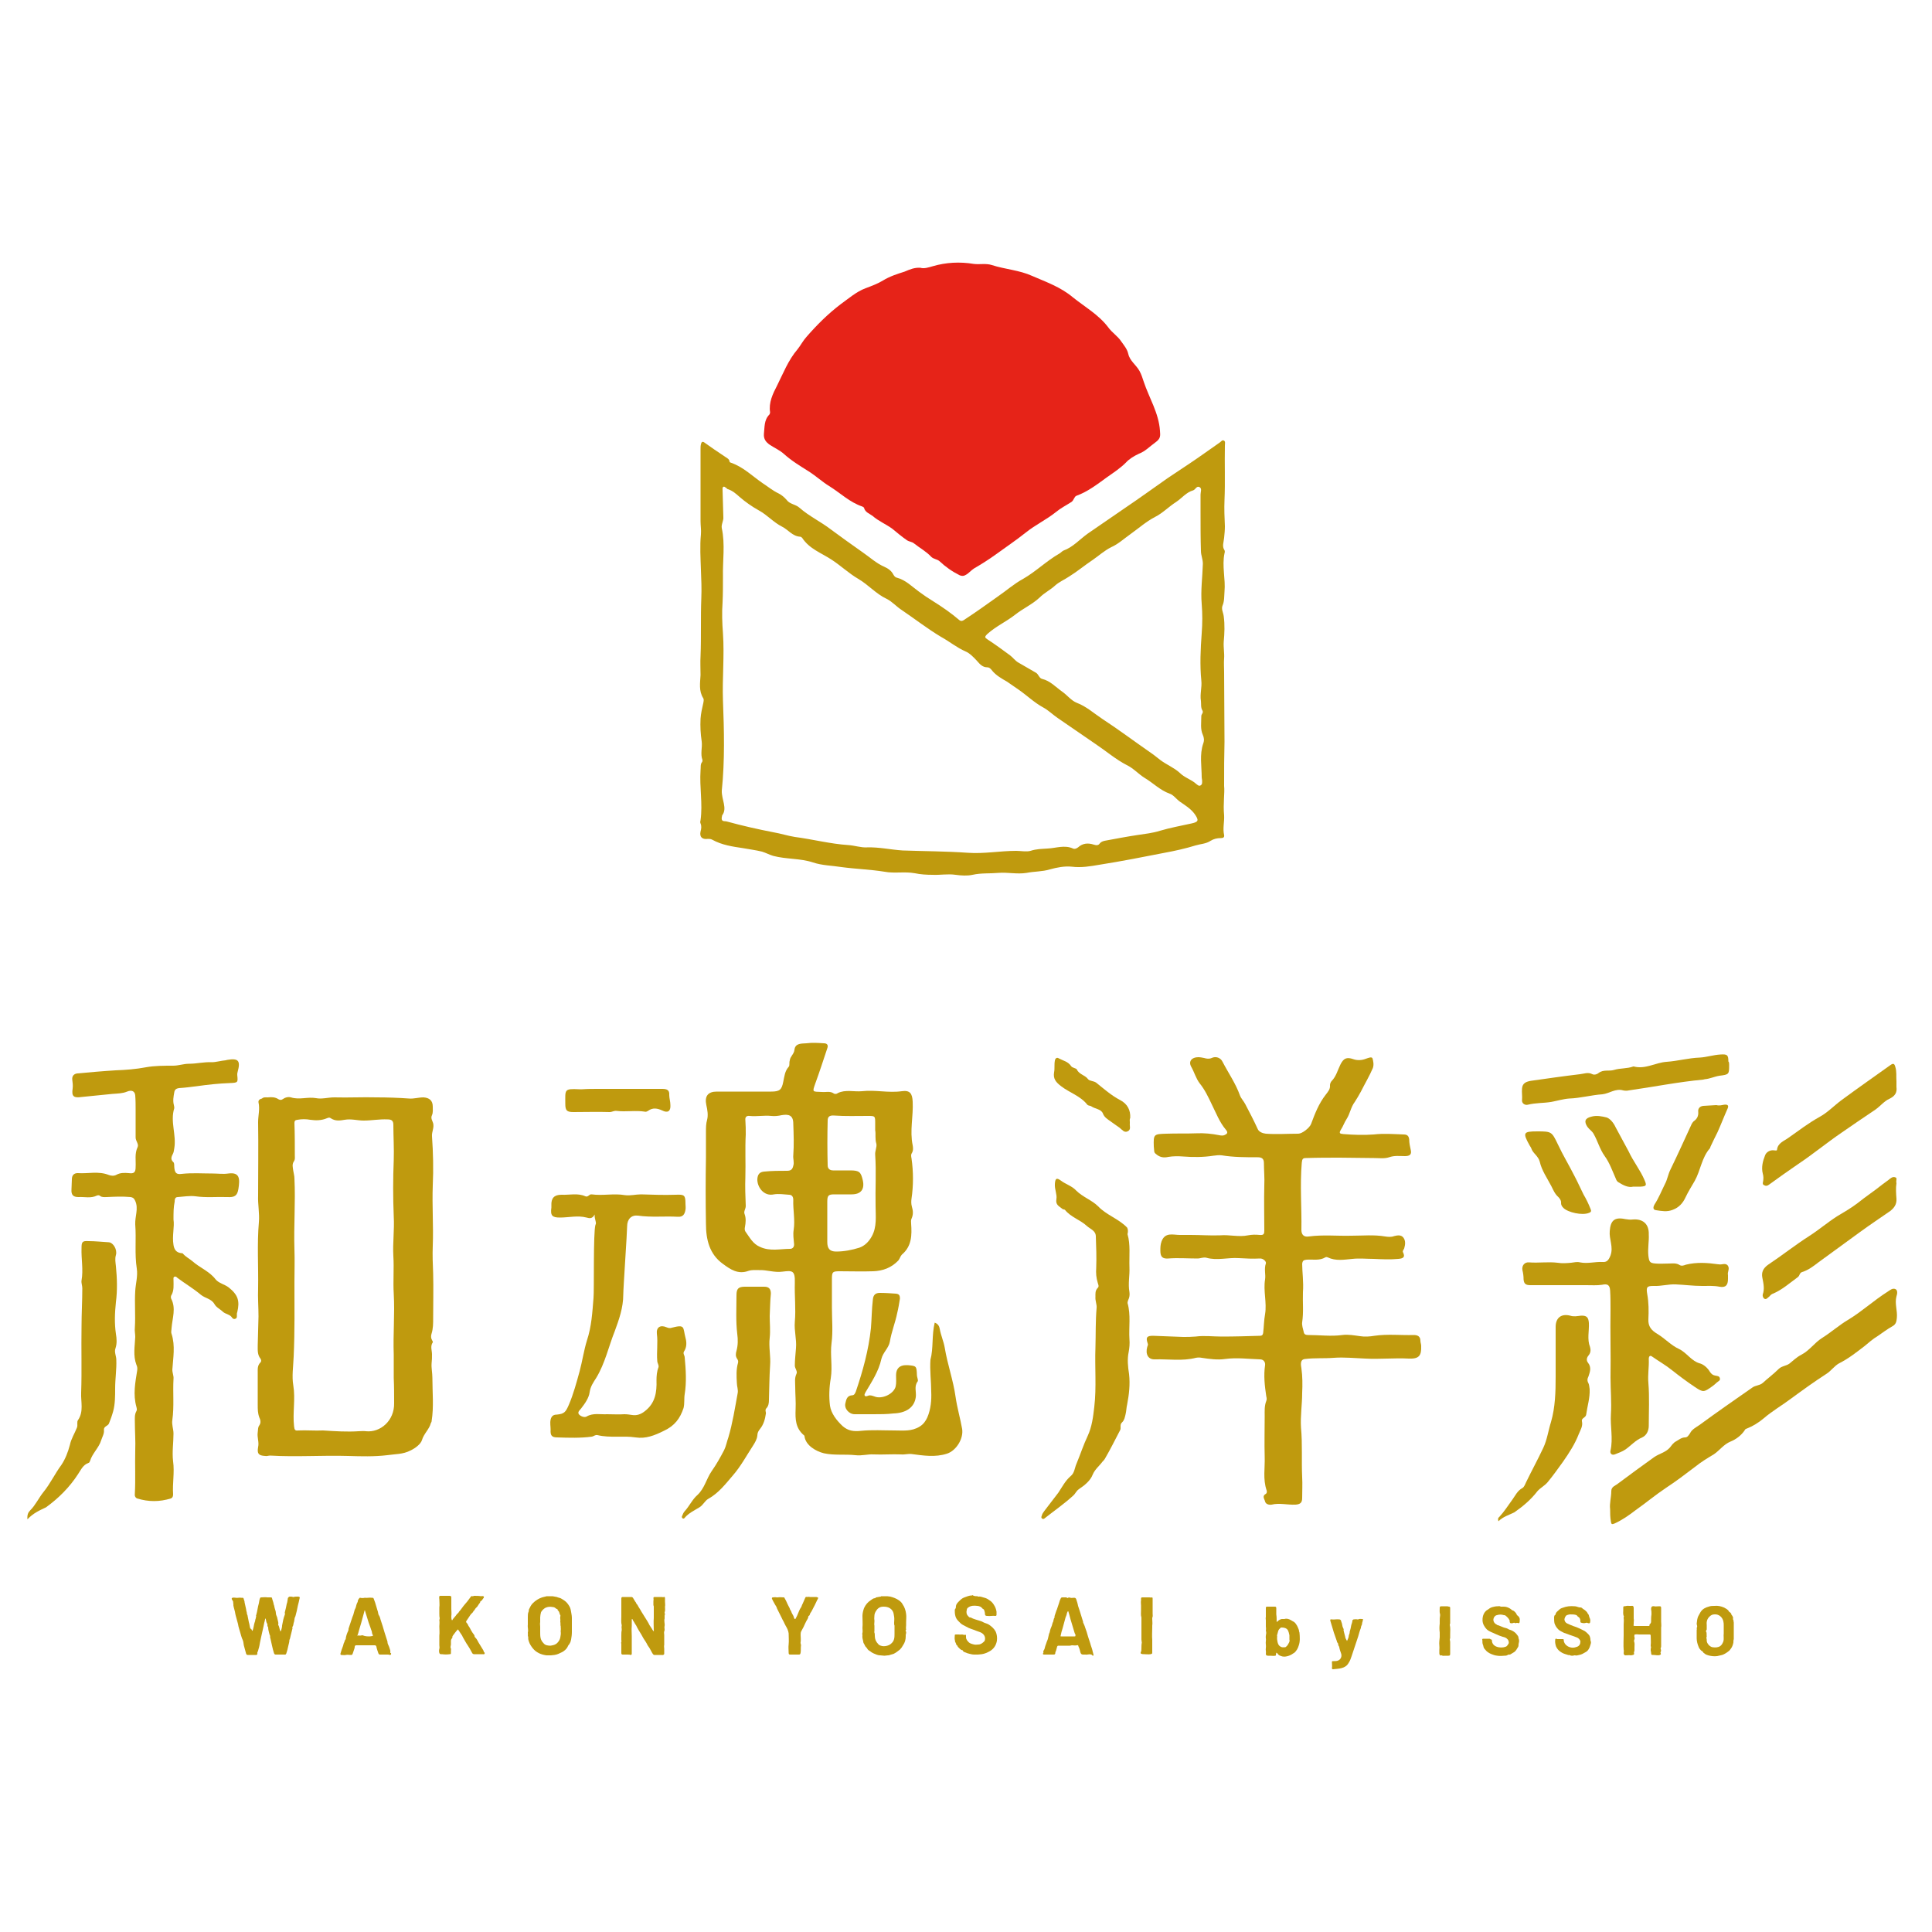 <?xml version="1.0" encoding="utf-8"?>
<!-- Generator: Adobe Illustrator 23.0.2, SVG Export Plug-In . SVG Version: 6.00 Build 0)  -->
<svg version="1.1" id="レイヤー_3" xmlns="http://www.w3.org/2000/svg" xmlns:xlink="http://www.w3.org/1999/xlink" x="0px"
	 y="0px" viewBox="0 0 500 500" style="enable-background:new 0 0 500 500;" xml:space="preserve">
<style type="text/css">
	.st0{fill:#BF9A0E;}
	.st1{fill:#E62318;}
</style>
<g>
	<g>
		<path class="st0" d="M229.6,413.1C229.6,413.2,229.6,413.2,229.6,413.1c0.3,0,0.5,0.1,0.8,0.1c0.8,0.2,1.6,0.5,2.3,1
			c0.4,0.3,0.7,0.6,0.9,1c0.5,0.7,0.8,1.6,0.9,2.5c0.1,0.7,0,1.4,0,2.1c0,0.2,0,0.5,0,0.8c0,0.4-0.1,0.7,0,1.1c0,0.1,0,0.1-0.1,0.2
			c0,0.1-0.1,0.1,0,0.2c0.2,0.3,0.1,0.6,0,1c0,0.1,0,0.3,0,0.4c0,0.8-0.2,1.6-0.7,2.3c-0.2,0.4-0.5,0.8-0.8,1.1
			c-0.5,0.4-1,0.8-1.6,1.1c-0.3,0.1-0.7,0.2-1,0.3c-0.2,0.1-0.3,0.1-0.5,0.1c-0.3,0-0.6,0.1-0.9,0.1c-0.4,0-0.7-0.1-1.1-0.1
			c-0.4,0-0.7-0.1-1-0.2c-0.5-0.2-1-0.4-1.4-0.7c-0.2-0.2-0.5-0.3-0.7-0.5c-0.1-0.1-0.2-0.2-0.3-0.4c-0.1-0.2-0.3-0.3-0.4-0.5
			c0,0-0.1,0-0.1-0.1c-0.1-0.4-0.5-0.7-0.5-1.2c-0.1-0.5-0.3-1-0.2-1.6c0-0.2-0.1-0.4,0-0.6c0.1-0.4,0-0.9,0-1.3c0.1-1,0-2,0-3.1
			c0-0.7,0.2-1.4,0.4-2c0.4-0.9,1-1.6,1.8-2.1c0.3-0.2,0.6-0.5,1.1-0.5c0.2-0.3,0.5-0.2,0.8-0.3c0.2,0,0.4-0.1,0.6-0.1
			c0.1,0,0.1,0,0.1-0.1C228.6,413.1,229.1,413.1,229.6,413.1z M228.6,415.8c-0.6,0-1.3,0.2-1.8,1c-0.3,0.4-0.5,0.9-0.5,1.3
			c0,0.4-0.1,0.8,0,1.2c0,0.1,0,0.2,0,0.4c0,0.3-0.1,0.7,0,1c0,0.5,0,1,0,1.5c0,0.1-0.1,0.2,0,0.3c0.1,0.3,0.1,0.6,0.1,0.9
			c0,0.8,0.3,1.5,0.9,2.1c0.1,0.1,0.1,0.1,0.2,0.2c0.5,0.3,1.1,0.4,1.7,0.3c0.6-0.1,1.1-0.3,1.5-0.7c0.8-0.7,0.8-1.6,0.8-2.5
			c0-0.6,0-1.2,0-1.9c0-0.1,0-0.2,0-0.2c-0.1-0.2-0.1-0.4-0.1-0.7c0-0.5,0.1-1.1,0-1.6c-0.1-0.5-0.1-1-0.4-1.5
			c-0.2-0.3-0.4-0.5-0.7-0.7C229.8,415.9,229.3,415.8,228.6,415.8z"/>
		<path class="st0" d="M143,413.1c0.4,0.1,0.7,0.1,1.1,0.2c0.4,0.2,0.9,0.2,1.3,0.5c0.5,0.3,1,0.6,1.4,1.1c0.4,0.5,0.8,1.1,0.9,1.7
			c0,0,0,0,0,0c0.1,0.7,0.3,1.4,0.3,2.1c0,0.6,0,1.2,0,1.8c0,0.5,0,0.9,0,1.4c0,0.1,0,0.3,0,0.5c0,0.7-0.1,1.3-0.2,1.9
			c-0.1,0.3-0.1,0.6-0.3,0.9c-0.1,0.2-0.2,0.4-0.4,0.6c-0.1,0.1-0.1,0.2-0.2,0.4c-0.3,0.6-0.9,1.1-1.5,1.4c-0.6,0.3-1.2,0.6-1.9,0.7
			c-0.3,0-0.6,0.1-0.9,0.1c-0.4,0-0.8,0-1.2,0c-1.4-0.2-2.6-0.7-3.5-1.8c-0.4-0.5-0.8-1.1-1-1.7c-0.1-0.3-0.2-0.6-0.2-0.9
			c0-0.1,0-0.2,0-0.3c0,0,0-0.1,0-0.1c-0.2-0.3,0-0.7-0.1-1c0,0,0-0.1,0-0.1c0.2-0.7-0.1-1.3,0-2c0-0.7,0-1.3,0-2c0-0.5,0-1,0.2-1.4
			c0.1-0.2,0-0.4,0.1-0.6c0.3-0.6,0.5-1.1,1-1.6c0.7-0.7,1.5-1.2,2.4-1.5c0.4-0.1,0.8-0.2,1.2-0.3
			C142.1,413.1,142.5,413.1,143,413.1z M142.5,425.9c0.2,0,0.3-0.1,0.5-0.1c0.5-0.1,1-0.3,1.4-0.8c0.3-0.4,0.5-0.7,0.6-1.2
			c0.1-0.5,0.2-1.1,0.1-1.6c0-0.3,0.1-0.7,0-1c0-0.1,0.1-0.2,0-0.3c-0.1-0.4,0-0.8-0.1-1.2c0,0,0-0.1,0-0.1c0.1-0.4-0.1-0.8,0-1.2
			c0-0.1,0.1-0.3,0-0.4c-0.2-0.3-0.2-0.7-0.4-1c-0.1-0.1-0.3-0.3-0.3-0.4c0-0.2-0.1-0.2-0.2-0.2c-0.1,0-0.1-0.1-0.2-0.1
			c-0.3-0.3-0.6-0.4-0.9-0.4c-0.5-0.1-1.1-0.1-1.6,0.1c-0.3,0.1-0.6,0.3-0.8,0.5c-0.2,0.2-0.5,0.5-0.6,0.8c-0.1,0.4-0.2,0.9-0.2,1.3
			c0,0.4,0,0.8,0,1.2c-0.1,0.4,0,0.8,0,1.2c0,0.5,0,1,0,1.4c0,0.5,0,1,0.1,1.5c0.1,0.5,0.4,1,0.8,1.4
			C141.1,425.8,141.8,425.9,142.5,425.9z"/>
		<path class="st0" d="M253,413.1c0,0.1,0.1,0.1,0.2,0.1c0.6-0.1,1.1,0.2,1.6,0.3c0.4,0.1,0.8,0.3,1.2,0.6c0.5,0.3,0.9,0.7,1.2,1.2
			c0.4,0.6,0.6,1.2,0.7,1.8c0,0.3,0,0.5,0,0.8c0,0.2-0.1,0.3-0.3,0.3c-0.7-0.1-1.4,0.1-2.1,0c-0.4,0-0.6-0.1-0.6-0.6
			c0-0.3-0.1-0.6-0.2-0.9c0-0.1-0.1-0.1-0.1-0.2c-0.3-0.1-0.4-0.3-0.6-0.5c-0.1-0.1-0.2-0.1-0.3-0.2c-0.3-0.1-0.5-0.2-0.8-0.2
			c-0.8-0.1-1.6-0.1-2.3,0.4c-0.3,0.2-0.4,0.4-0.4,0.7c-0.1,0.3-0.1,0.6,0,1c0.1,0.3,0.4,0.6,0.6,0.8c0.1,0.1,0.3,0.1,0.4,0.1
			c0.4,0.2,0.8,0.4,1.2,0.5c0.4,0.1,0.9,0.3,1.3,0.4c0.3,0.1,0.6,0.2,0.9,0.4c0.4,0.2,1,0.3,1.4,0.6c0.7,0.5,1.3,1,1.7,1.8
			c0.3,0.7,0.4,1.5,0.3,2.3c-0.2,1.2-0.8,2.1-1.8,2.7c-0.7,0.4-1.4,0.7-2.1,0.8c-0.3,0-0.6,0.1-1,0.1c-0.3,0-0.7,0-1,0
			c-0.4,0-0.8-0.1-1.2-0.2c-0.4-0.1-0.8-0.2-1.2-0.4c-0.2-0.1-0.4-0.1-0.5-0.4c0-0.1-0.1-0.1-0.1-0.1c-0.5-0.1-0.8-0.5-1.1-0.8
			c-0.1-0.1-0.2-0.2-0.2-0.4c0,0,0,0,0,0c-0.4-0.1-0.3-0.5-0.5-0.8c-0.2-0.2-0.1-0.5-0.2-0.7c-0.1-0.4,0-0.8,0-1.2
			c0-0.2,0.1-0.2,0.3-0.2c0.2,0,0.5,0,0.7,0c0.4,0.1,0.9-0.1,1.3,0.1c0.1,0,0.2,0,0.3,0c0.2-0.1,0.3,0,0.3,0.2c0,0.1,0,0.3,0,0.4
			c0,0.6,0.4,1,0.8,1.4c0.4,0.3,0.9,0.4,1.3,0.5c0.4,0.1,0.7,0,1.1,0c0.6,0,1.1-0.4,1.5-0.8c0,0,0,0,0.1-0.1c0.3-0.7,0.1-1.5-0.6-2
			c-0.4-0.3-0.9-0.4-1.4-0.6c-0.9-0.4-1.9-0.6-2.7-1.1c-0.5-0.3-1.1-0.5-1.5-0.9c-0.2-0.2-0.4-0.4-0.6-0.6c-0.4-0.4-0.7-0.9-0.8-1.5
			c-0.1-0.4-0.1-0.9-0.1-1.3c0-0.1,0-0.2,0.1-0.3c0.2-0.2,0.2-0.5,0.2-0.8c0.1-0.5,0.4-0.8,0.8-1.2c0.4-0.4,0.8-0.8,1.4-1
			c0.6-0.2,1.2-0.5,1.9-0.5c0.1,0,0.1,0,0.2-0.1C252,413.1,252.5,413.1,253,413.1z"/>
		<path class="st0" d="M448.7,424.2c-0.1,0.3-0.1,0.6-0.1,0.9c-0.1,0.5-0.3,1.1-0.6,1.5c-0.2,0.2-0.3,0.5-0.6,0.7
			c-0.5,0.4-1.1,0.8-1.7,1c-0.4,0.1-0.8,0.2-1.3,0.3c-0.8,0.1-1.6,0-2.3-0.2c-0.3-0.1-0.7-0.2-1-0.5c-0.2-0.1-0.3-0.2-0.4-0.4
			c-0.1-0.2-0.3-0.2-0.5-0.4c-0.3-0.3-0.5-0.6-0.6-0.9c-0.3-0.7-0.5-1.5-0.5-2.2c0-0.7,0-1.4,0-2.1c0-0.2,0.1-0.3,0-0.5
			c0,0,0-0.1,0-0.1c0.3-0.4,0-0.7,0-1.1c0.1-0.7,0.1-1.4,0.5-2.1c0.2-0.3,0.3-0.6,0.5-0.9c0.5-0.8,1.3-1.2,2.1-1.4
			c0.5-0.2,1-0.2,1.5-0.2c0.9-0.1,1.7,0.1,2.4,0.4c0.4,0.2,0.8,0.4,1.1,0.7c0.1,0.1,0.2,0.2,0.2,0.3c0.1,0.2,0.5,0.3,0.6,0.6
			c0,0.1,0.2,0.2,0.1,0.3c0,0.1,0,0.1,0.1,0.1c0.2,0.3,0.4,0.6,0.3,0.9c0,0.1,0,0.1,0,0.2c0.2,0.2,0.1,0.5,0.2,0.8
			C448.7,421.3,448.7,422.8,448.7,424.2z M446.1,420.7c0-0.4,0-0.7-0.1-1.1c-0.2-1-1.1-1.9-2.3-1.8c-0.5,0-0.9,0.2-1.2,0.5
			c-0.7,0.6-0.9,1.4-0.8,2.2c0,0.4,0,0.8,0,1.1c0,0.1,0,0.2-0.1,0.3c-0.1,0.1-0.1,0.2-0.1,0.3c0.3,0.4,0.1,0.9,0.2,1.3
			c0,0.1-0.1,0.3-0.1,0.4c0.1,0.2,0.1,0.4,0.1,0.7c0,0.7,0.8,1.6,1.5,1.7c0.7,0.1,1.4,0.1,2-0.3c0.4-0.3,0.6-0.7,0.8-1.2
			c0.2-0.7,0-1.4,0.1-2.1C446.1,422,446.1,421.3,446.1,420.7z"/>
		<path class="st0" d="M65.3,422.1c0.2-0.3,0.2-0.6,0.3-0.9c0.1-0.5,0.2-1.1,0.4-1.6c0.1-0.1,0-0.4,0.1-0.5c0.1-0.2,0.1-0.5,0.2-0.8
			c0-0.1-0.1-0.2,0-0.3c0.3-1,0.4-2.1,0.7-3.1c0.1-0.4,0.1-0.9,0.3-1.3c0.1-0.2,0.2-0.2,0.3-0.2c0.5,0,1.1-0.1,1.6,0
			c0.3,0,0.6,0,0.9,0c0.2,0,0.3,0.1,0.3,0.2c0.1,0.5,0.3,0.9,0.4,1.4c0,0.3,0.2,0.5,0.2,0.8c0.1,0.6,0.4,1.1,0.4,1.7
			c0,0.4,0.2,0.7,0.3,1c0.1,0.4,0.2,0.9,0.3,1.3c0,0.2,0.1,0.3,0,0.5c0,0,0,0.1,0,0.2c0.3,0.5,0.3,1,0.5,1.5c0,0.1,0,0.1,0.1,0.2
			c0.1-0.1,0.2-0.3,0.2-0.4c0.1-0.4,0.2-0.7,0.2-1.1c0.1-0.5,0.2-1,0.3-1.5c0.1-0.4,0.2-0.8,0.4-1.3c0.1-0.2,0-0.4,0-0.6
			c0.1-0.4,0.2-0.8,0.3-1.2c0.1-0.3,0.1-0.7,0.2-1c0.2-0.5,0.2-1,0.3-1.5c0.1-0.2,0.3-0.4,0.5-0.4c0.3,0,0.6,0,0.8,0.1
			c0.1,0,0.1,0,0.2,0c0.3-0.1,0.7-0.1,1-0.1c0.5,0,0.7,0.1,0.5,0.6c-0.1,0.3-0.1,0.6-0.2,0.9c-0.3,1-0.4,2-0.7,3
			c-0.1,0.3-0.1,0.6-0.3,0.9c-0.1,0.3-0.1,0.7-0.2,1.1c-0.2,0.4-0.1,0.9-0.4,1.3c-0.1,0.1,0,0.3,0,0.4c-0.2,0.7-0.3,1.3-0.5,2
			c-0.1,0.3-0.1,0.7-0.3,1c0,0.6-0.2,1.1-0.3,1.6c-0.1,0.6-0.3,1.3-0.5,1.9c-0.1,0.2-0.2,0.4-0.5,0.3c-0.5,0-0.9,0-1.4,0
			c-0.3,0-0.6,0-0.8,0c-0.3,0-0.4-0.1-0.5-0.4c-0.4-1.2-0.6-2.5-0.9-3.7c-0.1-0.2-0.1-0.5-0.1-0.7c0-0.2-0.2-0.4-0.2-0.6
			c-0.1-0.5-0.3-1-0.3-1.6c0-0.1,0-0.1-0.1-0.2c-0.1-0.2-0.1-0.3-0.1-0.5c0-0.1,0-0.2,0-0.2c-0.3-0.4-0.3-0.8-0.4-1.2
			c0-0.1,0-0.2-0.1-0.2c-0.1,0-0.1,0.1-0.1,0.2c-0.1,0.3-0.1,0.6-0.2,0.8c-0.1,0.3-0.1,0.7-0.2,1c-0.2,0.9-0.4,1.8-0.6,2.7
			c-0.1,0.5-0.2,1-0.3,1.4c-0.1,0.6-0.2,1.2-0.4,1.8c-0.1,0.3-0.1,0.6-0.3,0.8c0,0.1,0,0.2,0,0.3c0,0.3-0.1,0.4-0.3,0.4
			c-0.3,0-0.5,0-0.8,0c-0.1,0-0.3,0-0.4,0c-0.3,0-0.7,0-1,0c-0.2,0-0.3-0.1-0.4-0.3c-0.2-0.8-0.4-1.5-0.6-2.2
			c-0.1-0.5-0.1-1-0.3-1.4c-0.3-0.6-0.4-1.2-0.6-1.8c-0.2-0.8-0.5-1.5-0.6-2.3c-0.1-0.4-0.2-0.7-0.3-1.1c-0.2-0.7-0.4-1.4-0.5-2.1
			c-0.1-0.5-0.3-1-0.4-1.6c0-0.1,0-0.3,0-0.4c-0.1-0.2,0-0.5-0.1-0.7c-0.1-0.2-0.2-0.3-0.3-0.5c-0.1-0.2,0-0.4,0.2-0.4
			c0.3-0.1,0.6,0,0.8,0c0.5,0.1,0.9-0.1,1.4,0c0.1,0,0.1,0,0.2,0c0.4,0,0.4,0,0.5,0.4c0.1,0.3,0.2,0.5,0.2,0.8
			c0.1,0.6,0.3,1.2,0.4,1.8c0,0.4,0.2,0.7,0.2,1.1c0,0.2,0.2,0.4,0.2,0.7c0.1,0.5,0.2,1,0.3,1.5c0.2,0.6,0.2,1.2,0.4,1.7
			C65.1,421.5,65.1,421.8,65.3,422.1z"/>
		<path class="st0" d="M162.3,428.2c-0.4,0-0.7,0-1.1,0c-0.3,0-0.4-0.1-0.4-0.4c0-0.3,0-0.5,0-0.8c0,0,0,0,0,0c0-0.5,0-1,0-1.5
			c0-0.2-0.1-0.4,0-0.6c0.1-0.1,0-0.3,0-0.4c0-0.2,0-0.4,0-0.6c0-0.2,0-0.4,0-0.6c0-0.5,0-1,0.1-1.4c0-0.1,0-0.2,0-0.3
			c0-0.3-0.1-0.5,0-0.8c0-0.1,0-0.1,0-0.2c-0.2-0.7-0.1-1.5-0.1-2.2c0-1,0-2,0-3c0-0.6,0-1.2,0-1.7c0-0.3,0.1-0.4,0.4-0.4
			c0.7,0,1.3,0,2,0c0.1,0,0.2,0,0.2,0c0.2,0,0.3,0.1,0.4,0.2c0.2,0.4,0.4,0.6,0.6,1c0.1,0.1,0.2,0.2,0.2,0.3
			c0.1,0.3,0.3,0.4,0.4,0.6c0.3,0.6,0.7,1.1,1,1.7c0.5,0.8,1,1.6,1.5,2.4c0.2,0.3,0.4,0.7,0.6,1.1c0.2,0.3,0.4,0.6,0.6,0.9
			c0.1,0.2,0.2,0.4,0.4,0.6c0,0,0.1,0.1,0.1,0.1c0.1,0,0-0.1,0-0.1c0-1.1-0.1-2.3,0-3.4c0-0.5,0-1,0-1.5c0-0.5,0-0.9,0-1.4
			c0-0.2-0.1-0.3-0.1-0.4c0-0.3,0-0.7,0-1c0-0.3,0.1-0.5,0-0.8c0-0.2,0.1-0.3,0.3-0.3c0.6,0,1.2,0,1.8,0c0.2,0,0.4,0.1,0.6,0
			c0.2-0.1,0.3,0.1,0.3,0.3c0,0.3,0,0.6,0,0.9c0,0.4,0.1,0.9,0,1.3c0,0.5,0.1,1-0.1,1.5c0,0,0,0,0,0.1c0.1,0.2,0.1,0.5,0,0.7
			c0,0.2,0,0.5,0,0.7c0,0,0,0.1,0,0.1c-0.2,0.6,0.1,1.3,0,1.9c-0.1,0.3,0,0.6,0,0.9c0,0.2,0,0.3-0.1,0.5c-0.1,0.3,0,0.6,0,0.9
			c0,0.6,0,1.1,0,1.7c0,0.1,0,0.2,0,0.3c0,0.2,0,0.4,0,0.6c-0.1,0.3,0,0.7,0,1c0,0.4,0,0.8,0,1.3c0,0.2-0.3,0.4-0.6,0.3
			c-0.2,0-0.4,0-0.6,0c-0.5,0-1,0-1.4,0c-0.1,0-0.2-0.1-0.3-0.2c-0.3-0.4-0.5-0.9-0.8-1.4c-0.2-0.4-0.6-0.8-0.8-1.3
			c-0.3-0.6-0.8-1.2-1.1-1.8c-0.4-0.8-1-1.6-1.4-2.4c-0.1-0.2-0.2-0.4-0.3-0.6c-0.2-0.2-0.3-0.5-0.5-0.8c-0.1-0.2-0.3-0.4-0.4-0.7
			c0-0.1-0.1-0.1-0.1-0.1c-0.1,0-0.1,0.1-0.1,0.2c0,0.5,0,1,0,1.5c0,0,0,0.1,0,0.1c-0.1,0.9,0,1.7,0,2.6c0,1.4,0,2.7,0,4.1
			c0,0.2,0,0.3,0,0.5c0,0.2-0.1,0.3-0.4,0.3C163.1,428.2,162.7,428.2,162.3,428.2C162.3,428.2,162.3,428.2,162.3,428.2z"/>
		<path class="st0" d="M116.7,424.7c0,0.3,0,0.6,0,0.9c0,0.2-0.1,0.4-0.1,0.6c0,0.1,0,0.2,0,0.2c0.2,0.3,0.1,0.6,0.1,0.8
			c0,0.2,0,0.4,0,0.6c0,0.3-0.1,0.3-0.3,0.3c-0.7,0.1-1.3,0.1-2,0c-0.1,0-0.2,0-0.3,0c-0.2,0-0.3-0.1-0.4-0.3
			c-0.1-0.4-0.1-0.7,0-1.1c0.1-0.3,0-0.6,0-0.9c0-0.5,0-0.9,0-1.4c0-0.3,0-0.6,0-0.9c0-0.1,0-0.1,0-0.2c0.1-0.8,0-1.6,0-2.4
			c0-0.5,0.1-1,0-1.6c0-0.2,0.1-0.3,0.1-0.5c-0.1-0.4-0.1-0.8-0.1-1.2c0-0.5,0-1.1,0-1.6c0.1-0.7,0-1.4,0-2.1c0-0.2-0.1-0.4,0-0.7
			c0-0.2,0.1-0.2,0.3-0.2c0.8,0,1.5,0,2.3,0c0.4,0,0.5,0.1,0.5,0.5c0,0.5,0,0.9,0,1.4c0,0.5,0,1,0,1.5c0,0.6,0.1,1.2,0,1.9
			c0,0.3,0,0.6,0.1,0.9c0,0,0,0.1,0.1,0.1c0.1,0,0.1,0,0.1-0.1c0.3-0.5,0.8-0.9,1.1-1.4c0.1-0.1,0.2-0.2,0.3-0.3
			c0.2-0.1,0.2-0.3,0.3-0.4c0.3-0.3,0.5-0.6,0.8-1c0.4-0.6,0.9-1.1,1.3-1.6c0.3-0.4,0.6-0.8,0.9-1.2c0.1-0.2,0.3-0.3,0.5-0.2
			c0.1,0.1,0.2-0.1,0.4-0.1c0.6,0,1.2,0,1.8,0.1c0.2,0,0.3-0.1,0.5,0c0.2,0,0.3,0.1,0.2,0.3c0,0,0,0.1,0,0.1
			c-0.3,0.3-0.4,0.7-0.8,0.9c0,0-0.1,0-0.1,0.1c0,0.3-0.3,0.5-0.4,0.7c-0.2,0.3-0.4,0.7-0.7,0.9c-0.3,0.3-0.4,0.7-0.7,0.9
			c-0.1,0.4-0.6,0.6-0.8,1c-0.2,0.3-0.4,0.6-0.6,0.9c-0.1,0.2-0.3,0.4-0.4,0.6c-0.1,0.1-0.1,0.3,0,0.4c0.2,0.2,0.4,0.5,0.5,0.8
			c0.3,0.4,0.5,0.8,0.7,1.2c0.2,0.4,0.5,0.8,0.8,1.2c0.1,0.1,0.1,0.2,0.1,0.3c0,0.2,0.2,0.4,0.3,0.5c0.3,0.3,0.5,0.7,0.7,1.1
			c0.4,0.6,0.7,1.2,1.1,1.8c0.1,0.2,0.3,0.4,0.3,0.7c0,0,0,0,0,0c0.2,0.1,0.3,0.3,0.2,0.5c-0.1,0.2-0.3,0.1-0.5,0.1
			c-0.2,0-0.4,0-0.5,0c-0.6,0-1.2,0-1.7,0c-0.2,0-0.4-0.1-0.5-0.3c-0.2-0.4-0.4-0.7-0.6-1.1c-0.2-0.3-0.3-0.5-0.5-0.8
			c-0.3-0.4-0.5-0.8-0.8-1.3c-0.2-0.4-0.5-0.8-0.7-1.3c-0.1-0.2-0.3-0.4-0.4-0.6c-0.2-0.3-0.4-0.6-0.6-0.9c-0.1-0.1-0.1-0.2-0.2,0
			c-0.5,0.5-0.8,1-1.2,1.5c-0.1,0.2-0.2,0.3-0.1,0.5C116.7,424.3,116.7,424.5,116.7,424.7z"/>
		<path class="st0" d="M282.4,428.2c-0.5-0.2-1,0.1-1.5,0c-0.2,0-0.4,0-0.6,0c-0.4,0-0.6-0.2-0.7-0.6c-0.1-0.4-0.2-0.9-0.4-1.3
			c-0.1-0.1-0.1-0.2-0.1-0.3c-0.1-0.2-0.2-0.3-0.4-0.2c-0.4,0.1-0.9,0-1.3,0c-0.2,0-0.3,0.1-0.5,0.1c-0.7,0-1.4,0-2.1,0
			c-0.3,0-0.6,0-0.9,0c-0.2,0-0.2,0.1-0.3,0.2c-0.1,0.4-0.2,0.7-0.3,1.1c-0.1,0.2-0.2,0.4-0.2,0.7c0,0.2-0.2,0.3-0.4,0.3
			c-0.8,0-1.7,0-2.5,0c-0.3,0-0.4-0.2-0.2-0.4c0.1-0.1,0-0.2,0-0.3c0-0.3,0.2-0.5,0.3-0.7c0.1-0.5,0.3-1.1,0.5-1.6
			c0.1-0.4,0.3-0.7,0.4-1.1c0.1-0.4,0.2-0.9,0.3-1.3c0.1-0.2,0.2-0.4,0.2-0.6c0.1-0.4,0.2-0.8,0.4-1.2c0.2-0.4,0.2-0.8,0.4-1.2
			c0.1-0.1,0.1-0.2,0.1-0.3c0.1-0.3,0.1-0.6,0.3-0.9c0.1-0.1,0-0.2,0-0.3c0.2-0.5,0.3-1,0.5-1.5c0-0.1,0.1-0.1,0.1-0.2
			c0.2-0.6,0.4-1.2,0.6-1.8c0.1-0.4,0.2-0.7,0.4-1.1c0.1-0.2,0.2-0.3,0.4-0.3c0.3,0,0.7,0,1,0c0.1,0,0.2,0,0.2,0.1
			c0.1,0.1,0.2,0.1,0.3,0c0.2-0.1,0.4-0.1,0.6,0c0.3,0.1,0.6,0,0.9,0c0.3,0,0.4,0,0.6,0.3c0.2,0.6,0.4,1.2,0.5,1.8
			c0.1,0.4,0.3,0.8,0.4,1.2c0.3,1,0.6,1.9,0.9,2.9c0,0.1,0,0.3,0.1,0.4c0.1,0.3,0.3,0.6,0.4,1c0.3,0.8,0.6,1.7,0.8,2.5
			c0.2,0.7,0.5,1.4,0.7,2.2c0.2,0.6,0.4,1.1,0.5,1.7c0.1,0.2,0.1,0.5,0.2,0.7c0,0.2,0,0.3-0.2,0.3
			C282.5,428.2,282.5,428.2,282.4,428.2z M277,423.5c0.4,0,0.7,0,1.1,0c0.1,0,0.2,0,0.2-0.1c0-0.1,0.1-0.3,0-0.4
			c-0.2-0.3-0.3-0.8-0.4-1.1c-0.2-0.6-0.4-1.3-0.6-2c-0.3-0.9-0.5-1.9-0.8-2.8c0-0.1,0-0.1-0.1-0.1c-0.1,0-0.1,0.1-0.1,0.1
			c-0.2,0.3-0.2,0.6-0.3,0.9c-0.2,0.4-0.3,0.8-0.4,1.2c-0.2,0.7-0.4,1.5-0.6,2.2c-0.2,0.6-0.4,1.3-0.5,1.9c-0.1,0.2,0,0.2,0.2,0.2
			C275.4,423.5,276.2,423.5,277,423.5z"/>
		<path class="st0" d="M100.3,428.2c-0.6,0-1.3,0-1.9,0c-0.3,0-0.4-0.1-0.5-0.4c-0.2-0.6-0.4-1.1-0.5-1.7c-0.1-0.2-0.2-0.3-0.4-0.3
			c-1.4,0-2.7,0-4.1,0c-0.2,0-0.5,0-0.7,0c-0.2,0-0.4,0.1-0.4,0.4c0,0.4-0.2,0.7-0.3,1.1c-0.1,0.2-0.1,0.4-0.2,0.6
			c-0.2,0.4-0.1,0.4-0.6,0.4c-0.4,0-0.8-0.1-1.2,0c-0.4,0.1-0.8,0-1.2,0c-0.1,0-0.2-0.1-0.2-0.3c0.2-0.7,0.4-1.4,0.7-2.1
			c0.1-0.3,0.1-0.6,0.3-0.9c0.1-0.2,0.1-0.5,0.3-0.7c0.1-0.1,0.1-0.3,0.1-0.4c0.1-0.6,0.3-1.2,0.6-1.8c0.1-0.2,0.1-0.4,0.1-0.6
			c0.3-0.8,0.5-1.6,0.8-2.4c0.1-0.2,0.1-0.4,0.2-0.6c0.2-0.4,0.3-0.8,0.4-1.2c0.1-0.4,0.2-0.8,0.4-1.1c0.2-0.5,0.2-1,0.5-1.5
			c0.1-0.1,0.1-0.3,0.1-0.4c0.1-0.3,0.2-0.5,0.4-0.7c0.1-0.1,0.1-0.1,0.2-0.1c0.4,0.1,0.8,0.1,1.2,0c0,0,0,0,0,0
			c0.6,0.1,1.2-0.1,1.8,0c0.1,0,0.1,0,0.2,0c0.1,0,0.2,0,0.3,0.2c0.3,0.7,0.5,1.4,0.7,2.1c0.1,0.3,0.2,0.7,0.3,1
			c0.2,0.4,0.1,0.9,0.4,1.3c0.2,0.3,0.3,0.7,0.4,1.1c0.4,1.1,0.7,2.2,1,3.2c0.2,0.7,0.5,1.5,0.7,2.2c0.1,0.2,0.1,0.4,0.1,0.6
			c0.1,0.4,0.4,0.9,0.5,1.3c0.1,0.4,0.3,0.7,0.2,1.1c0,0.1,0,0.2,0.1,0.2c0.2,0.1,0.1,0.2,0.1,0.3c0,0.1-0.1,0.2-0.3,0.2
			C100.7,428.2,100.5,428.2,100.3,428.2z M95.7,423.5c0.2,0,0.5-0.1,0.7-0.1c0.1,0,0.1-0.1,0.1-0.1c0-0.1,0-0.2-0.1-0.3
			c-0.2-0.4-0.1-0.8-0.3-1.1c-0.1-0.2-0.1-0.4-0.2-0.6c-0.2-0.5-0.3-0.9-0.5-1.4c-0.3-1-0.6-1.9-0.9-2.9c0-0.1,0-0.2-0.1-0.2
			c-0.1,0-0.1,0.1-0.1,0.2c-0.2,0.7-0.4,1.5-0.6,2.2c-0.3,1.2-0.7,2.3-1,3.5c-0.1,0.2-0.1,0.4-0.2,0.5c0,0.1,0,0.2,0.1,0.1
			c0.2-0.1,0.4,0,0.6,0c0.2,0,0.4-0.1,0.6-0.1C94.5,423.5,95.1,423.5,95.7,423.5z"/>
		<path class="st0" d="M427.3,419.6c0-0.6,0-1.2,0.1-1.8c0-0.5,0-0.9-0.1-1.4c0-0.5,0.2-0.8,0.8-0.7c0.4,0.1,0.8,0,1.2,0
			c0.1,0,0.2,0,0.3,0c0.2,0,0.3,0.2,0.3,0.4c0,0.4,0,0.8,0,1.2c0,0.5,0,0.9,0,1.4c0,0.3,0,0.6,0,0.9c0,0.5,0.1,1.1,0,1.6
			c0,0.3,0,0.6,0,0.8c0,0.8,0,1.6,0,2.3c0,0.6,0,1.2,0,1.7c0,0.2,0,0.3-0.1,0.5c-0.1,0.1,0,0.2,0,0.3c0.1,0.2,0.1,0.5,0,0.7
			c-0.1,0.1-0.1,0.2,0,0.4c0.1,0.2,0,0.3-0.2,0.4c-0.6,0.2-1.1,0-1.7,0c-0.6,0-0.5,0-0.6-0.5c0-0.2,0-0.4-0.1-0.5c0-0.2,0-0.4,0-0.6
			c0.1-0.2,0.1-0.5,0-0.7c0-0.1,0-0.1,0-0.2c0.1-0.8,0-1.6,0-2.5c0-0.2-0.1-0.3-0.3-0.3c-0.5,0-1,0-1.5,0c-0.4,0-0.8,0-1.2,0
			c-0.3,0-0.7-0.1-1,0c-0.1,0-0.2,0-0.2,0.1c0,0.2-0.1,0.4,0,0.6c0.1,0.3,0,0.6-0.1,0.8c0,0.1,0,0.2,0,0.3c0.2,0.5,0.1,1,0.1,1.5
			c0,0.2,0,0.4,0,0.7c0,0.2,0,0.3-0.1,0.5c-0.1,0.1,0,0.3,0,0.4c0,0.3,0,0.3-0.3,0.4c-0.2,0-0.3,0.1-0.5,0.1c-0.5-0.1-0.9,0-1.4,0
			c-0.3,0-0.4-0.1-0.5-0.5c0-0.3,0.1-0.7,0-1c-0.1-1.2,0-2.5,0-3.7c0-0.9,0-1.9,0-2.8c0-0.5,0.1-1.1,0-1.6c0-0.1,0-0.2,0-0.3
			c0.1-0.1,0.1-0.2,0-0.3c-0.2-0.5-0.1-1.1-0.1-1.6c0-0.2,0-0.4,0-0.6c0-0.2,0.1-0.3,0.2-0.3c0.4,0,0.8-0.2,1.3-0.1
			c0.2,0,0.4,0,0.6,0c0.5-0.1,0.6,0.2,0.6,0.6c0,0.2,0,0.4,0,0.6c0,0.5,0,1,0,1.5c0,0.2,0,0.4,0,0.6c0.1,0.4,0,0.7,0,1.1
			c0,0.1,0,0.3,0,0.4c-0.1,0.3-0.1,0.3,0.2,0.4c0.3,0,0.7,0,1,0c0.8,0,1.7,0,2.5,0c0.4,0,0.4,0,0.4-0.4
			C427.3,420.1,427.3,419.8,427.3,419.6z"/>
		<path class="st0" d="M403,424.2c0.5,0,1,0,1.5,0c0.1,0,0.2,0.1,0.2,0.2c0,0.2,0,0.4,0.1,0.6c0.2,0.5,0.5,0.8,1,1.1
			c0.8,0.4,1.5,0.4,2.3,0.1c0.6-0.2,0.9-0.7,0.9-1.3c0-0.1,0-0.3-0.1-0.4c-0.2-0.4-0.6-0.7-1-0.8c-0.7-0.3-1.5-0.5-2.2-0.8
			c-0.3-0.1-0.6-0.2-0.9-0.3c-0.5-0.3-1.1-0.5-1.5-0.9c-0.5-0.5-0.8-1-1-1.6c-0.1-0.5-0.1-1-0.1-1.5c0-0.3,0.1-0.6,0.3-0.7
			c0.1,0,0.1-0.1,0.1-0.2c0.1-0.5,0.5-0.7,0.8-1c0.3-0.3,0.6-0.5,1-0.6c1-0.4,2-0.5,3.1-0.4c0.3,0,0.6,0.1,0.9,0.2
			c0.2,0.1,0.4,0.1,0.6,0.1c0.3,0,0.5,0.2,0.7,0.4c0.4,0.2,0.7,0.5,1,0.8c0.1,0.2,0.2,0.4,0.3,0.5c0.3,0.3,0.2,0.7,0.4,1
			c0.2,0.4,0.2,0.8,0.1,1.2c0,0.1-0.1,0.2-0.2,0.2c-0.2,0-0.3,0-0.5-0.1c-0.1-0.1-0.3,0-0.4,0c-0.3,0.1-0.7,0.1-1,0
			c-0.4-0.1-0.4-0.1-0.4-0.5c0-0.5-0.2-0.9-0.6-1.1c-0.2-0.1-0.2-0.3-0.4-0.4c-0.5-0.2-1-0.2-1.6-0.2c-0.3,0-0.6,0.1-0.9,0.2
			c-0.4,0.2-0.7,0.9-0.6,1.3c0.1,0.5,0.5,0.8,0.8,0.9c0.4,0.2,0.9,0.4,1.4,0.6c0.6,0.2,1.2,0.4,1.8,0.7c0.4,0.2,0.8,0.4,1.2,0.6
			c0.2,0.1,0.2,0.2,0.4,0.3c0.3,0.3,0.7,0.6,0.9,1c0.1,0.3,0.2,0.6,0.2,0.9c0,0.1,0,0.3,0.1,0.5c0.1,0.3,0,0.6-0.1,0.9
			c-0.1,0.3-0.2,0.7-0.4,1c-0.2,0.4-0.5,0.7-0.9,0.9c-0.5,0.3-1,0.6-1.6,0.7c-0.4,0.1-0.7,0.2-1.1,0.1c-0.1,0-0.1,0-0.2,0
			c-0.4,0.2-0.9,0.1-1.3-0.1c0,0-0.1,0-0.1,0c-0.1,0.1-0.1,0-0.2,0c-0.6-0.2-1.1-0.3-1.6-0.6c-0.7-0.4-1.2-0.9-1.5-1.6
			c-0.2-0.6-0.3-1.2-0.2-1.8c0-0.2,0.1-0.2,0.3-0.2C402.7,424.1,402.9,424.1,403,424.2C403,424.2,403,424.2,403,424.2z"/>
		<path class="st0" d="M393.3,419.4c0,0.1,0,0.1,0,0.2c0,0.4-0.2,0.6-0.6,0.4c-0.1,0-0.1,0-0.2,0c-0.2,0.1-0.3,0.1-0.5,0
			c-0.1,0-0.2-0.1-0.3,0c-0.2,0.1-0.4,0.1-0.6,0.1c-0.3,0-0.4-0.2-0.4-0.5c0-0.2,0-0.3-0.1-0.4c-0.2-0.4-0.6-0.8-1-1.1
			c-0.1-0.1-0.3-0.1-0.4-0.1c-0.6-0.2-1.2-0.2-1.8,0c-0.5,0.1-0.8,0.5-0.9,1c-0.1,0.6,0.3,1.2,0.8,1.4c0.1,0.1,0.2,0.2,0.4,0.2
			c0.5,0.2,1,0.4,1.5,0.6c0.4,0.1,0.9,0.2,1.3,0.5c0.2,0.1,0.4,0.1,0.6,0.2c0.7,0.3,1.2,0.7,1.6,1.3c0.2,0.2,0.3,0.5,0.3,0.8
			c0,0.1,0.1,0.2,0.1,0.3c0.1,0.4,0,0.8-0.1,1.2c0,0.2,0,0.5-0.1,0.7c-0.3,0.5-0.6,1.1-1.1,1.4c-0.3,0.2-0.7,0.4-1,0.6
			c-0.1,0-0.2,0-0.3,0c-0.1,0-0.2,0-0.3,0.1c-0.3,0.2-0.6,0.2-0.9,0.2c-1,0.1-2,0.1-3-0.3c-0.6-0.2-1.2-0.5-1.7-1
			c-0.2-0.3-0.5-0.5-0.6-0.8c-0.1-0.2-0.1-0.5-0.2-0.7c0-0.1-0.1-0.2-0.1-0.3c-0.1-0.4,0-0.7-0.1-1.1c0-0.1,0.1-0.2,0.2-0.2
			c0.5,0,1.1,0,1.6,0c0.1,0,0.2,0,0.3,0.1c0.1,0.1,0.1,0.1,0.2,0.1c0.1,0,0.2,0,0.2,0.2c0,1,0.7,1.6,1.7,1.8
			c0.6,0.1,1.2,0.1,1.8-0.1c0.4-0.1,0.6-0.5,0.8-0.8c0.2-0.3,0-1-0.3-1.2c-0.3-0.4-0.8-0.5-1.2-0.6c-0.6-0.2-1.2-0.4-1.8-0.7
			c-0.8-0.4-1.6-0.6-2.3-1.2c-0.3-0.3-0.6-0.7-0.8-1.1c-0.4-0.8-0.4-1.6-0.2-2.4c0.2-0.7,0.6-1.3,1.2-1.6c0.4-0.3,0.8-0.6,1.3-0.7
			c0.4-0.1,0.8-0.2,1.3-0.2c0.3,0,0.5-0.1,0.8,0.1c0,0,0,0,0,0c0.3,0,0.5,0,0.8,0c0.6,0,1.1,0.2,1.6,0.5c0.1,0.1,0.3,0.2,0.4,0.3
			c0.1,0.1,0.2,0.2,0.4,0.2c0.5,0.3,0.8,0.7,1,1.2C393.2,418.4,393.4,418.9,393.3,419.4z"/>
		<path class="st0" d="M206.2,428.2c-0.6,0-1.1,0-1.7,0c-0.3,0-0.4-0.1-0.4-0.5c0-0.7-0.1-1.4,0-2.1c0.1-1,0-1.9,0-2.9
			c0-0.2-0.1-0.3-0.1-0.5c-0.2-0.8-0.7-1.4-1-2.1c-0.2-0.5-0.5-0.9-0.7-1.4c-0.4-0.8-0.8-1.6-1.2-2.4c-0.1-0.4-0.3-0.7-0.5-1
			c-0.2-0.3-0.3-0.6-0.5-0.9c-0.1-0.2-0.2-0.4-0.3-0.6c-0.1-0.2,0-0.4,0.2-0.4c0.3,0,0.6-0.1,1,0c0.1,0,0.2,0,0.3,0
			c0.5-0.1,1,0,1.5,0c0.1,0,0.2,0,0.2,0.1c0.3,0.5,0.6,1.1,0.8,1.6c0.1,0.2,0.2,0.4,0.3,0.6c0.2,0.3,0.3,0.6,0.4,0.9c0,0,0,0,0,0
			c0.3,0.3,0.3,0.7,0.5,1c0.2,0.3,0.4,0.7,0.5,1.1c0,0.1,0,0.1,0.1,0.2c0.1,0.1,0.2,0.2,0.3,0c0.3-0.5,0.5-1,0.7-1.5
			c0.2-0.5,0.4-1,0.7-1.4c0.2-0.3,0.2-0.6,0.4-0.9c0.2-0.5,0.5-1.1,0.7-1.6c0.1-0.2,0.2-0.3,0.4-0.2c0.3,0,0.5-0.1,0.8,0
			c0.5,0,0.9,0,1.4,0c0.2,0,0.4,0,0.6,0.1c0.2,0,0.1,0.2,0.1,0.3c-0.4,0.7-0.7,1.5-1.1,2.2c-0.3,0.5-0.5,1.1-0.9,1.6
			c0,0.1,0,0.1-0.1,0.2c0,0.2-0.1,0.4-0.3,0.5c0,0-0.1,0.1-0.1,0.1c0,0.5-0.3,0.8-0.5,1.2c-0.1,0.2-0.2,0.4-0.3,0.6
			c-0.3,0.7-0.6,1.3-1,2c-0.2,0.3-0.2,0.7-0.2,1c0,0.6,0.1,1.2,0,1.9c-0.1,0.2,0.1,0.5,0.1,0.8c-0.1,0.6,0,1.3-0.1,1.9
			c-0.1,0.4-0.1,0.5-0.5,0.5C206.4,428.2,206.3,428.2,206.2,428.2z"/>
		<path class="st0" d="M330.4,419.8c0.4-0.4,0.8-0.7,1.3-0.8c0.2,0,0.4,0,0.6,0c0,0,0.1,0,0.1,0c0.6-0.2,1.2,0,1.7,0.3
			c0.2,0.1,0.3,0.2,0.5,0.3c0.3,0.1,0.6,0.4,0.8,0.7c0.2,0.3,0.4,0.6,0.5,0.9c0.1,0.3,0.3,0.6,0.3,1c0,0.1,0.1,0.2,0.1,0.3
			c0.1,1.1,0.2,2.3-0.2,3.4c-0.2,0.7-0.6,1.4-1.2,1.9c-0.2,0.1-0.3,0.1-0.5,0.3c-0.5,0.3-1,0.5-1.6,0.6c-0.6,0.1-1.1,0-1.7-0.3
			c-0.2-0.1-0.4-0.3-0.5-0.5c-0.1-0.1-0.2-0.1-0.3-0.2c0,0.2-0.1,0.4-0.1,0.6c0,0.2-0.1,0.2-0.2,0.2c-0.4,0.1-0.8,0-1.3,0
			c-0.2,0-0.4,0-0.5,0c-0.4,0-0.6-0.1-0.6-0.5c0.1-0.5-0.1-1,0-1.5c0.1-0.6-0.1-1.2,0-1.8c0.1-0.5-0.1-0.9,0-1.4
			c0-0.2,0.1-0.5,0.1-0.7c0-0.3-0.1-0.5-0.1-0.7c0,0,0,0,0,0c0.1-0.3,0-0.7,0-1c0-0.1,0-0.3,0-0.4c0-0.4,0-0.8,0-1.2
			c0-0.3-0.1-0.5,0-0.8c0-0.6,0-1.2,0-1.9c0-0.2,0-0.3,0-0.5c0-0.2,0.1-0.3,0.3-0.3c0.3,0,0.6,0,0.9,0c0.2,0,0.3,0,0.5,0
			c0.2,0,0.4,0,0.6,0c0.3,0,0.4,0.1,0.4,0.4c0,0.5,0,1.1,0,1.6C330.4,418.4,330.4,419.1,330.4,419.8z M333.7,423.5
			c0-0.1,0-0.2,0-0.3c-0.1-0.5-0.2-0.9-0.4-1.3c-0.3-0.5-0.9-0.7-1.5-0.7c-0.1,0-0.2,0-0.3,0c-0.3,0.3-0.6,0.5-0.7,0.9
			c-0.1,0.3-0.2,0.7-0.3,1.1c0,0.1,0,0.2,0,0.2c0,0.1,0.1,0.2,0,0.3c0,0.4,0,0.7,0.1,1.1c0.1,0.6,0.3,1.1,0.9,1.4
			c0.4,0.2,0.7,0.1,1.1,0.1c0.1,0,0.2-0.1,0.2-0.1c0.4-0.3,0.6-0.7,0.8-1.1c0.1-0.2,0.2-0.5,0.1-0.8
			C333.7,424,333.7,423.8,333.7,423.5z"/>
		<path class="st0" d="M348.6,424.7c0.1-0.2,0.2-0.5,0.3-0.7c0.2-0.4,0.1-0.8,0.3-1.1c0.1-0.2,0.1-0.4,0.1-0.6
			c0.2-0.6,0.3-1.1,0.4-1.7c0.1-0.4,0.3-0.8,0.3-1.2c0-0.1,0.1-0.2,0.3-0.3c0.3,0,0.6-0.1,1,0c0,0,0.1,0,0.2,0
			c0.3-0.2,0.7-0.1,1-0.1c0.3,0,0.3,0.1,0.2,0.3c0,0.3-0.2,0.6-0.2,0.9c0,0.2-0.1,0.4-0.2,0.6c-0.1,0.2-0.1,0.4-0.1,0.5
			c-0.3,0.7-0.5,1.5-0.7,2.2c-0.2,0.6-0.4,1.2-0.6,1.8c-0.4,1.1-0.7,2.2-1.1,3.3c-0.2,0.6-0.4,1.2-0.8,1.8c-0.4,0.7-1,1.1-1.8,1.3
			c-0.7,0.2-1.4,0.2-2.2,0.3c-0.2,0-0.3-0.1-0.3-0.3c0.1-0.5,0-1,0-1.5c0-0.3,0-0.3,0.4-0.3c0.5,0,0.9,0,1.3-0.2
			c0.6-0.3,0.9-1,0.7-1.7c-0.2-0.6-0.4-1.1-0.5-1.7c0-0.1-0.1-0.3-0.2-0.4c0-0.1-0.1-0.3-0.1-0.4c0-0.1,0-0.2-0.1-0.3
			c-0.1-0.1-0.2-0.2-0.2-0.4c-0.3-0.8-0.5-1.5-0.8-2.3c-0.2-0.7-0.4-1.3-0.6-2c-0.1-0.3-0.2-0.6-0.3-1c-0.1-0.3,0-0.5,0.3-0.4
			c0.7,0.1,1.3-0.1,2,0c0.2,0,0.3,0.1,0.4,0.2c0.1,0.3,0.2,0.6,0.3,0.9c0.1,0.4,0.1,0.8,0.3,1.1c0.1,0.2,0.2,0.4,0.1,0.6
			c0,0.1,0.1,0.2,0.1,0.4c0.1,0.5,0.3,1,0.4,1.6C348.3,424.2,348.5,424.4,348.6,424.7z"/>
		<path class="st0" d="M295.4,426.6c0-0.4,0-1,0.1-1.5c0-0.2-0.1-0.5-0.1-0.8c0-0.9,0-1.7,0-2.6c0-0.5,0-0.9,0-1.4c0-0.3,0-0.7,0-1
			c0-0.2,0-0.3,0-0.5c0-0.1,0-0.1,0-0.2c-0.2-0.6-0.1-1.3-0.1-1.9c0-0.4,0-0.8,0-1.2c0-0.4-0.1-0.9,0-1.3c0-0.2,0-0.3,0-0.5
			c0-0.2,0.1-0.3,0.3-0.3c0.6,0,1.3,0,1.9,0c0.2,0,0.4,0.1,0.6,0c0.2,0,0.2,0.2,0.2,0.3c0,0.2,0,0.5,0,0.7c0,1.1,0,2.2,0,3.2
			c0,0.4,0.1,0.7-0.1,1.1c0,0.1,0,0.2,0,0.3c0,0.6,0.1,1.1,0,1.7c0,0.2,0,0.3,0,0.5c0,1.1-0.1,2.1,0,3.2c0,0.9,0,1.7,0,2.5
			c0,0.3,0,0.5,0,0.8c0,0.3-0.1,0.3-0.4,0.4c-0.6,0.1-1.2,0-1.7,0c-0.2,0-0.5,0-0.7-0.1c-0.2,0-0.2-0.2-0.2-0.4
			C295.4,427.4,295.4,427.1,295.4,426.6z"/>
		<path class="st0" d="M374,428.5c-0.2,0-0.6,0.1-0.9-0.1c0,0-0.1,0-0.1,0c-0.1,0-0.3,0.1-0.3,0c-0.1-0.1-0.2-0.3-0.2-0.5
			c0-0.3,0-0.6,0-0.9c0.1-0.8-0.1-1.5,0-2.3c0-0.3,0.1-0.7,0.1-1c0-0.4,0-0.8,0-1.2c-0.1-0.8-0.1-1.5,0-2.3c0-0.2,0-0.5,0-0.7
			c0-0.5,0-0.9,0.1-1.4c0-0.1,0-0.2,0-0.3c-0.2-0.6-0.1-1.1-0.1-1.7c0-0.3,0.1-0.4,0.5-0.4c0.4,0,0.7,0,1.1,0c0.3,0,0.5,0,0.8,0.1
			c0.2,0,0.3,0.1,0.3,0.3c0,0.8,0,1.5,0,2.3c0,0.5,0,1,0,1.6c0,0.1,0,0.3-0.1,0.4c0,0,0,0.1,0,0.1c0.2,0.8,0.1,1.7,0.1,2.5
			c0,0.3,0,0.6,0,0.9c0,0,0,0.1,0,0.1c-0.2,0.3,0,0.6,0,0.9c0,0.3,0,0.7,0,1c0,0.7,0,1.4,0,2.1c0,0.4-0.1,0.5-0.5,0.5
			C374.4,428.5,374.2,428.5,374,428.5z"/>
	</g>
	<g>
		<path class="st0" d="M241.9,342.3c0.9,0.3,1.2,1,1.3,1.6c0.3,1.7,1,3.2,1.3,4.9c0.7,4.3,2.2,8.4,2.8,12.7c0.4,2.8,1.2,5.5,1.7,8.3
			c0.4,2.5-1.5,5.6-3.9,6.4c-3.1,1-6.1,0.5-9.2,0.1c-1-0.1-1.8,0.2-2.7,0.1c-2.4-0.1-4.7,0.1-7.1,0c-1.5-0.1-3.1,0.4-4.7,0.2
			c-2.7-0.3-5.5,0.1-8.2-0.5c-2-0.5-4.7-2-5-4.4c0-0.2-0.1-0.2-0.2-0.3c-2.1-1.8-2.2-4.1-2.1-6.6c0.1-2-0.1-4-0.1-6
			c0-1.1-0.2-2.1,0.3-3.2c0.4-0.7-0.4-1.4-0.4-2.2c0-1.5,0.2-3,0.3-4.5c0.2-2.3-0.5-4.5-0.3-6.8c0.3-3.4-0.1-6.7,0-10.1
			c0.1-3.3-0.7-3.2-3.2-2.9c-2.1,0.3-4.1-0.5-6.1-0.4c-0.9,0-1.8-0.1-2.7,0.2c-2.7,1-4.7-0.4-6.6-1.8c-3.5-2.5-4.4-6.3-4.4-10.4
			c-0.1-5.7-0.1-11.4,0-17.1c0-2.2,0-4.5,0-6.7c0-1,0-2.1,0.3-3.1c0.3-1.2,0.1-2.5-0.2-3.8c-0.5-2.3,0.4-3.5,2.7-3.5
			c4.7,0,9.4,0,14.1,0c2.2,0,2.7-0.5,3.1-2.5c0.3-1.4,0.4-2.8,1.4-3.9c0.2-0.2,0.2-0.6,0.2-0.9c0-0.3,0-0.5,0.1-0.8
			c0.1-1,1.1-1.6,1.2-2.7c0.2-1.8,1.9-1.6,3.1-1.7c1.5-0.2,3-0.1,4.5,0c0.9,0,1.2,0.5,0.9,1.3c-1,3-2,6.1-3.1,9.1
			c-0.8,2.3-0.8,2.1,1.7,2.2c1.1,0.1,2.1-0.3,3.1,0.4c0.3,0.2,0.8,0.1,1-0.1c2-1,4.2-0.3,6.3-0.5c3.4-0.4,6.8,0.5,10.3,0
			c2.1-0.3,2.7,0.6,2.8,2.7c0.2,3.8-0.8,7.5,0,11.3c0.1,0.6,0.2,1.3-0.2,2c-0.3,0.4-0.2,0.9-0.1,1.4c0.5,3.5,0.5,7,0,10.4
			c-0.1,0.7-0.1,1.4,0.1,2.1c0.3,1,0.4,2-0.1,3.1c-0.2,0.4-0.1,0.9-0.1,1.3c0.2,2.9,0.2,5.8-2.4,8c-0.4,0.4-0.5,1-0.9,1.5
			c-1.8,1.9-4,2.7-6.5,2.8c-2.9,0.1-5.7,0-8.6,0c-1.9,0-2.1,0.1-2.1,2c0,2.5,0,4.9,0,7.4c0,3.1,0.3,6.2-0.1,9.2
			c-0.4,3,0.3,6-0.2,9.1c-0.4,2.3-0.5,4.8-0.2,7.1c0.3,2,1.7,3.8,3.3,5.3c1.4,1.2,2.8,1.4,4.7,1.2c2.9-0.3,5.8-0.1,8.7-0.1
			c2.2,0,4.4,0.3,6.5-1c1-0.6,1.6-1.5,2-2.4c0.9-2.1,1.1-4.5,1-6.6c0-2.7-0.4-5.6-0.2-8.3C241.6,348.9,241.1,345.6,241.9,342.3z
			 M193,293.6c-0.2,3.6,0,7.3-0.1,11c-0.1,2.5,0,5,0.1,7.5c0,0.8-0.6,1.4-0.3,2.1c0.4,1.1,0.3,2.2,0.1,3.3c-0.1,0.4-0.1,0.9,0.1,1.2
			c1.1,1.5,1.9,3.2,3.8,4c2.6,1.2,5.2,0.5,7.8,0.5c0.6,0,1.1-0.5,1-1.3c-0.1-1.2-0.3-2.4-0.1-3.6c0.4-2.6-0.2-5.2-0.1-7.8
			c0-0.7-0.3-1.3-1.1-1.3c-1.3-0.1-2.7-0.3-3.9-0.1c-2.7,0.6-4.4-2-4.3-4c0.1-1.1,0.5-1.8,1.8-1.9c2-0.2,3.9-0.2,5.9-0.2
			c1,0,1.4-0.4,1.6-1.3c0.3-0.9-0.1-1.8,0-2.7c0.2-2.7,0.1-5.4,0-8.2c0-2.2-1.2-2.5-3-2.2c-0.9,0.2-1.8,0.3-2.7,0.2
			c-1.9-0.2-3.7,0.2-5.6,0c-0.8-0.1-1.2,0.3-1.1,1.1C193,291.2,193,292.4,193,293.6z M226.5,292.5c0-0.7,0-1.2,0-1.7c0-2,0-2-1.9-2
			c-2.9,0-5.8,0.1-8.7-0.1c-1.2-0.1-1.7,0.3-1.7,1.3c-0.1,3.9-0.1,7.7,0,11.6c0,0.8,0.5,1.3,1.4,1.3c1.5,0,2.9,0,4.4,0
			c2.4,0,2.8,0.4,3.3,2.6c0.5,2.3-0.5,3.6-2.9,3.6c-1.5,0-3,0-4.5,0c-1.5,0-1.8,0.3-1.8,1.9c0,3.5,0,6.9,0,10.4
			c0,1.7,0.6,2.5,2.3,2.5c2,0,4.1-0.4,6-1c1.4-0.5,2.4-1.5,3.2-2.9c1.4-2.5,1-5.3,1-7.9c-0.1-4.4,0.2-8.8-0.1-13.2
			c-0.1-1,0.5-2.1,0.3-2.9C226.4,294.7,226.7,293.5,226.5,292.5z"/>
		<path class="st0" d="M337.2,334.4c-0.1,2.6,0.2,5.2-0.2,7.8c-0.1,0.8,0.2,1.7,0.4,2.5c0.1,0.7,0.6,0.8,1.2,0.8
			c2.9,0,5.9,0.4,8.8,0c1.5-0.2,3.1,0.1,4.6,0.3c1.2,0.2,2.5,0.1,3.7-0.1c3.4-0.5,6.8-0.1,10.2-0.2c0.9,0,1.7,0.3,1.7,1.5
			c0,0.4,0.2,0.9,0.2,1.3c0.1,2.6-0.6,3.4-3.2,3.3c-3.7-0.2-7.5,0.2-11.2,0c-2.7-0.1-5.5-0.4-8.2-0.2c-2.5,0.2-4.9,0-7.4,0.3
			c-1.5,0.1-1.1,1.7-1,2.4c0.3,2.1,0.3,4.3,0.2,6.4c0,3-0.5,6-0.3,9c0.4,4.3,0.1,8.5,0.3,12.8c0.1,1.8,0,3.6,0,5.4
			c0,1.2-0.5,1.6-1.7,1.7c-2.1,0.1-4.2-0.5-6.2,0c-0.7,0.1-1.5-0.1-1.7-0.8c-0.1-0.6-0.9-1.4,0.2-2c0.3-0.2,0.3-0.6,0.2-0.9
			c-1-2.9-0.4-5.8-0.5-8.7c-0.1-3.5,0-7,0-10.5c0-1.3-0.1-2.6,0.4-3.9c0.2-0.4,0.1-0.9,0-1.3c-0.4-2.7-0.7-5.3-0.3-8
			c0.1-0.8-0.4-1.5-1.3-1.5c-3-0.1-6-0.5-9-0.1c-2,0.3-4.1,0-6.1-0.3c-0.5-0.1-1-0.1-1.5,0c-3.5,0.9-7.1,0.3-10.6,0.4
			c-1.8,0.1-2.5-1.4-2-3.2c0.1-0.3,0.3-0.6,0.1-1c-0.5-1.5-0.2-1.9,1.4-1.9c2.6,0.1,5.2,0.2,7.8,0.3c1.1,0,2.1,0,3.2-0.1
			c2.3-0.3,4.5,0,6.8,0c3.3,0,6.6-0.1,9.9-0.2c0.5,0,0.7-0.2,0.8-0.7c0.2-1.6,0.2-3.3,0.5-4.9c0.5-3-0.5-6,0-9
			c0.2-1.3-0.3-2.7,0.2-4.1c0.2-0.5-0.7-1.4-1.6-1.3c-1.8,0.1-3.6,0-5.4-0.1c-2.8-0.2-5.6,0.7-8.4-0.1c-0.8-0.2-1.5,0.2-2.3,0.2
			c-2.5,0-5.1-0.2-7.6,0c-1.5,0.1-2-0.5-2-2c0-0.8,0-1.6,0.3-2.4c0.9-2.5,3-1.7,4.7-1.7c0.9,0,1.9,0,2.8,0c2.6,0,5.2,0.2,7.7,0.1
			c2.4-0.2,4.8,0.5,7.2,0c1-0.2,2-0.2,3-0.1c1.1,0.1,1.2-0.3,1.2-1.2c0-3.9-0.1-7.8,0-11.6c0.1-2-0.1-3.9-0.1-5.8
			c0-1.1-0.5-1.5-1.6-1.5c-3.1,0-6.2,0-9.3-0.5c-0.7-0.1-1.4,0-2.2,0.1c-2.6,0.4-5.2,0.4-7.8,0.2c-1.3-0.1-2.6-0.1-3.8,0.1
			c-1.3,0.3-2.3,0.1-3.3-0.8c-0.3-0.2-0.4-0.5-0.4-0.8c0-0.4-0.1-0.7-0.1-1.1c-0.1-3.2,0-3.2,3.3-3.3c2.6-0.1,5.1,0,7.7-0.1
			c2-0.1,4,0.1,6,0.5c0.4,0.1,0.9,0.1,1.2,0c0.7-0.3,1.2-0.6,0.4-1.5c-1.6-1.9-2.5-4.3-3.6-6.5c-0.9-1.9-1.8-3.8-3.1-5.4
			c-1-1.3-1.4-2.9-2.2-4.3c-0.8-1.4,0.1-2.5,1.8-2.5c0.5,0,1,0.1,1.5,0.2c0.7,0.2,1.3,0.3,2,0c1-0.5,2.3-0.1,2.8,1
			c1.5,2.9,3.4,5.6,4.5,8.7c0.3,0.8,1,1.5,1.4,2.3c1.1,2.1,2.2,4.2,3.2,6.4c0.3,0.7,1.2,1.1,2.1,1.2c2.8,0.2,5.6,0,8.4,0
			c1,0,2.9-1.5,3.3-2.5c1-2.7,2-5.3,3.8-7.6c0.6-0.8,1.2-1.4,1.1-2.5c0-0.3,0.2-0.8,0.4-1c1.2-1.2,1.6-2.9,2.3-4.3
			c0.8-1.6,1.6-2,3.3-1.4c1.1,0.4,2.3,0.3,3.3-0.1c0.6-0.2,1.5-0.6,1.7-0.1c0.2,0.7,0.4,1.6,0.1,2.5c-0.9,2.1-2.1,4.1-3.1,6.1
			c-0.5,0.9-1,1.8-1.6,2.7c-1,1.3-1.2,3-2.1,4.4c-0.6,0.9-0.9,1.9-1.5,2.8c-0.6,1-0.1,1,0.7,1.1c2.6,0.2,5.2,0.3,7.8,0.1
			c2.6-0.3,5.2-0.1,7.8,0c0.9,0,1.3,0.4,1.4,1.3c0,0.9,0.2,1.8,0.4,2.7c0.3,1.2-0.3,1.6-1.5,1.6c-1.4,0-2.7-0.2-4.1,0.3
			c-1.2,0.4-2.6,0.2-3.9,0.2c-3,0-5.9-0.1-8.9-0.1c-2.9,0-5.8,0-8.7,0.1c-0.8,0-1,0.2-1.1,1.2c-0.5,5.8,0,11.6-0.1,17.4
			c0,1.2,0.6,1.9,1.9,1.7c3.7-0.5,7.4-0.1,11.1-0.2c2.9,0,5.8-0.3,8.7,0.2c0.7,0.1,1.5,0.2,2.3-0.1c0.8-0.2,1.8-0.4,2.4,0.4
			c0.6,0.8,0.5,1.8,0.2,2.8c-0.1,0.3-0.5,0.6-0.3,1c0.6,1.2,0.1,1.6-1.2,1.7c-2.1,0.2-4.2,0.1-6.4,0c-1.8,0-3.7-0.2-5.5,0
			c-2.2,0.2-4.3,0.6-6.4-0.4c-0.2-0.1-0.5-0.1-0.6,0c-1.5,0.9-3.2,0.5-4.8,0.6c-0.8,0.1-1.1,0.2-1.2,1.1
			C337,329.1,337.4,331.8,337.2,334.4z"/>
		<path class="st0" d="M69.3,284c1-0.1,1.9-0.1,2.8,0.5c0.4,0.2,0.7,0.2,1,0c0.7-0.5,1.5-0.7,2.2-0.5c2.2,0.7,4.3-0.2,6.5,0.2
			c1.5,0.3,3.1-0.2,4.7-0.2c3.7,0.1,7.3-0.1,11,0c2.8,0,5.6,0.1,8.4,0.3c1.2,0.1,2.4-0.3,3.7-0.3c1.5,0.1,2.4,0.8,2.4,2.4
			c0,0.7,0.1,1.5-0.2,2.2c-0.4,0.8,0.1,1.4,0.3,2.1c0.3,1.2-0.4,2.2-0.3,3.4c0.3,4.2,0.4,8.5,0.2,12.7c-0.2,5.2,0.2,10.4,0,15.6
			c-0.1,2.4,0,4.8,0.1,7.2c0.1,3.9,0,7.7,0,11.6c0,1.3,0,2.6-0.4,3.9c-0.2,0.6-0.2,1.2,0.1,1.7c0.1,0.2,0.3,0.5,0.2,0.6
			c-0.7,1-0.2,2.1-0.2,3.1c0,0.8,0,1.5-0.1,2.3c-0.1,1.2,0.2,2.5,0.2,3.8c0,3.7,0.4,7.5-0.2,11.2c0,0.2-0.1,0.3-0.2,0.5
			c-0.4,1.6-1.8,2.7-2.3,4.4c-0.3,1-1.7,2.1-3,2.7c-1.9,1-4,0.9-6,1.2c-3.4,0.4-6.7,0.3-10.1,0.2c-6.7-0.2-13.4,0.3-20.2-0.1
			c-0.4,0-0.9,0.2-1.3,0.1c-1.7-0.1-2.1-0.6-1.8-2.3c0.3-1.3-0.3-2.5-0.1-3.8c0.1-0.6,0-1.3,0.4-1.8c0.5-0.7,0.3-1.5,0-2.1
			c-0.4-1.1-0.4-2.1-0.4-3.2c0-2.8,0-5.6,0-8.3c0-1-0.1-1.9,0.7-2.7c0.3-0.3,0.2-0.7,0-1c-0.8-1-0.7-2.2-0.7-3.4
			c0.1-2.5,0.1-5,0.2-7.5c0-2.4-0.2-4.9-0.1-7.3c0.1-5.7-0.3-11.4,0.2-17.1c0.2-2.3-0.3-4.6-0.2-6.9c0-6.3,0.1-12.7,0-19
			c0-1.7,0.5-3.4,0.1-5.1c-0.1-0.6,0.4-0.9,0.9-1C68.2,283.9,68.7,284,69.3,284z M92.8,370.4c0.6,0,1.3-0.1,1.9,0
			c3.7,0.4,7.4-2.7,7.3-7.3c0-2.2,0-4.3-0.1-6.5c0-2,0-4,0-6c-0.2-5.3,0.3-10.5,0-15.8c-0.2-3.2,0.1-6.5-0.1-9.7
			c-0.2-3.4,0.3-6.8,0.1-10.3c-0.2-4.9-0.2-9.8,0-14.6c0.1-3-0.1-6.1-0.1-9.1c0-1.1-0.5-1.4-1.5-1.4c-2.1-0.1-4.1,0.3-6.2,0.3
			c-1.6,0-3.2-0.5-4.9-0.2c-1.2,0.2-2.4,0.4-3.6-0.4c-0.4-0.3-0.7-0.1-1,0c-1.4,0.6-2.9,0.6-4.3,0.4c-1.1-0.2-2.2-0.2-3.3,0
			c-0.5,0.1-0.8,0.1-0.8,0.9c0.1,2.8,0.1,5.5,0.1,8.3c0,0.5,0.1,1-0.2,1.5c-0.6,0.8-0.3,1.7-0.2,2.5c0.1,0.7,0.3,1.3,0.3,2
			c0.3,6.1-0.2,12.3,0,18.4c0.1,2.7,0,5.5,0,8.2c0,6.5,0.1,13-0.2,19.5c-0.1,2.5-0.5,5.1-0.1,7.4c0.6,3.6-0.2,7.1,0.2,10.6
			c0.1,1,0.3,1.2,1.1,1.1c2.1-0.1,4.3,0.1,6.4,0C86.8,370.4,89.8,370.6,92.8,370.4z"/>
		<path class="st0" d="M44.9,315.6c0.3,1.9-0.4,4.2,0,6.6c0.2,1.2,0.7,1.9,1.9,2.1c0.2,0,0.5,0,0.6,0.2c0.7,0.8,1.7,1.3,2.4,1.9
			c1.9,1.7,4.4,2.6,6,4.7c0.8,1,2.4,1.3,3.4,2.1c2.4,1.9,2.9,3.5,2.2,6.4c-0.1,0.2-0.1,0.4-0.1,0.7c0,0.4,0.1,0.8-0.4,1
			c-0.5,0.2-0.8-0.2-1-0.5c-0.6-0.7-1.5-0.7-2.2-1.3c-0.7-0.7-1.7-1.1-2.2-2c-0.8-1.4-2.4-1.5-3.5-2.4c-1.9-1.6-4.1-2.9-6.1-4.4
			c-0.2-0.2-0.4-0.4-0.7-0.3c-0.4,0.1-0.3,0.5-0.3,0.8c0,1.4,0.2,2.8-0.6,4.1c-0.1,0.2-0.1,0.6,0,0.8c1.3,2.5,0.3,5,0.1,7.6
			c0,0.5-0.2,1,0,1.5c1,3.1,0.4,6.2,0.2,9.3c0,0.8,0.4,1.6,0.3,2.4c-0.2,3.5,0.2,7.1-0.3,10.6c-0.2,1.2,0.3,2.3,0.3,3.5
			c0,2.4-0.4,4.8-0.1,7.2c0.4,2.9-0.2,5.7,0,8.5c0,0.5-0.1,0.9-0.6,1.1c-2.9,0.9-5.8,0.9-8.7,0c-0.5-0.2-0.7-0.7-0.6-1.3
			c0.2-3.7,0-7.4,0.1-11.1c0.1-2.5-0.1-5-0.1-7.5c0-0.9-0.1-1.8,0.4-2.7c0.2-0.3,0.1-0.7,0-1.1c-0.9-3.2-0.3-6.3,0.2-9.4
			c0.1-0.6,0-1.1-0.2-1.5c-0.9-2.4-0.4-4.8-0.3-7.2c0-0.8-0.2-1.6-0.1-2.4c0.2-3.2-0.1-6.4,0.1-9.5c0.1-1.9,0.7-3.8,0.4-5.8
			c-0.6-3.8-0.1-7.6-0.4-11.4c-0.1-2.1,0.9-4.1,0-6.1c-0.3-0.7-0.6-0.9-1.2-1c-2.1-0.2-4.1-0.1-6.2,0c-0.6,0-1.2,0.1-1.7-0.3
			c-0.2-0.2-0.5-0.2-0.8-0.1c-1.6,0.8-3.2,0.3-4.8,0.4c-1.4,0-1.9-0.6-1.8-2c0-0.9,0.1-1.7,0.1-2.6c0-1.1,0.6-1.6,1.5-1.6
			c2.7,0.2,5.4-0.6,8.1,0.5c0.6,0.2,1.3,0.3,2-0.1c0.9-0.5,2-0.5,3.1-0.4c1.4,0.2,1.8-0.2,1.8-1.6c0.1-1.7-0.3-3.4,0.5-5.1
			c0.4-0.8-0.5-1.6-0.5-2.5c0-2.4,0-4.7,0-7.1c0-1.3,0-2.5-0.1-3.8c-0.1-1.1-0.9-1.5-2.1-1c-1.2,0.5-2.5,0.5-3.8,0.6
			c-2.7,0.3-5.3,0.5-8,0.8c-2.1,0.3-2.6-0.2-2.3-2.2c0.1-0.8,0-1.5-0.1-2.3c-0.1-1,0.5-1.5,1.3-1.6c3.3-0.3,6.6-0.6,9.9-0.8
			c2.7-0.1,5.3-0.3,7.9-0.8c2.3-0.4,4.6-0.4,7-0.4c1.4,0,2.7-0.5,4.1-0.5c2,0,3.9-0.5,5.9-0.4c1.1,0,2.4-0.4,3.6-0.5
			c0.1,0,0.3-0.1,0.4-0.1c2.9-0.5,3.5,0.2,2.7,3.1c-0.1,0.3-0.1,0.5-0.1,0.8c0.2,2,0.2,2-2,2.1c-2.8,0.1-5.6,0.4-8.4,0.8
			c-1.6,0.2-3.1,0.4-4.7,0.5c-0.7,0.1-1.1,0.4-1.2,1.1c-0.2,1.1-0.4,2.2-0.1,3.3c0.1,0.3,0.1,0.6,0.1,0.8c-1.1,3.5,0.6,6.9,0,10.4
			c-0.1,0.4-0.1,0.9-0.3,1.3c-0.4,0.8-0.8,1.5,0.1,2.3c0.2,0.2,0.2,0.8,0.2,1.2c0.1,1.5,0.5,2,1.9,1.8c2.7-0.3,5.4-0.1,8-0.1
			c1.4,0,2.7,0.2,4.1,0c3-0.4,3,1.4,2.6,4c-0.3,1.8-1,2.2-2.9,2.1c-2.7-0.1-5.4,0.2-8.2-0.2c-1.5-0.2-3.1,0.1-4.6,0.2
			c-0.7,0-0.8,0.6-0.8,1.2C44.9,312.4,44.9,313.8,44.9,315.6z"/>
		<path class="st0" d="M426.7,319.5c0.1,1.7-0.3,3.5-0.1,5.5c0.2,1.5,0.3,1.9,1.9,2c1.1,0.1,2.3,0,3.4,0c0.9,0,1.9-0.2,2.8,0.4
			c0.5,0.3,1.1,0.1,1.6-0.1c2.8-0.7,5.6-0.5,8.4-0.1c0,0,0.1,0,0.1,0c0.8,0.2,1.8-0.5,2.4,0.4c0.5,0.8-0.2,1.6,0,2.4
			c0,0.3,0,0.6,0,1c0,1.6-0.6,2.3-2.2,2c-1.5-0.3-3-0.2-4.5-0.2c-2.3,0-4.5-0.3-6.8-0.4c-1.9-0.1-3.8,0.5-5.8,0.4
			c-1.7,0-1.9,0.3-1.6,2.1c0.4,2.2,0.4,4.4,0.3,6.5c-0.1,1.9,0.8,2.9,2.3,3.8c2,1.2,3.6,3,5.6,3.9c2.1,1,3.2,3.2,5.6,3.8
			c0.9,0.3,1.9,1.2,2.4,2.1c0.4,0.6,0.8,0.9,1.4,1c0.5,0.1,1.1,0.1,1.2,0.7c0.2,0.6-0.5,0.8-0.8,1.1c-0.4,0.4-0.8,0.7-1.2,1
			c-2.1,1.5-2.3,1.6-4.4,0.2c-2.1-1.4-4.1-2.9-6-4.4c-1.6-1.3-3.4-2.3-5.1-3.5c-0.5-0.4-0.9-0.2-0.9,0.6c0.1,2.1-0.3,4.1-0.1,6.2
			c0.3,3.7,0.1,7.4,0.1,11.1c0,1.3-0.6,2.5-1.7,3c-1.7,0.7-2.9,2.1-4.3,3.1c-0.9,0.6-1.8,0.9-2.8,1.3c-0.8,0.3-1.3-0.3-1.1-1
			c0.7-3.1-0.1-6.3,0.1-9.4c0.2-3.1-0.1-6.3-0.1-9.5c0.1-5.9-0.1-11.7,0-17.6c0-1.6,0-3.3-0.1-4.9c-0.1-1.5-0.7-1.8-2.1-1.5
			c-1.3,0.2-2.7,0.1-4.1,0.1c-4.8,0-9.6,0-14.4,0c-1.2,0-1.7-0.3-1.8-1.5c0-0.8-0.1-1.6-0.3-2.4c-0.2-1.1,0.5-2.1,1.7-2
			c2.5,0.2,5-0.2,7.4,0.1c1.2,0.2,2.4,0.1,3.5,0c0.8-0.1,1.6-0.3,2.3-0.1c2,0.4,3.9-0.2,5.8-0.1c1.1,0.1,1.6-0.4,2.1-1.7
			c0.8-2.2-0.4-4.2-0.2-6.3c0.2-2.7,1.2-3.7,4-3.1c0.7,0.1,1.3,0.2,2,0.1C425.1,315.4,426.8,316.7,426.7,319.5z"/>
		<path class="st0" d="M153.9,314.3c-0.6,1.2-1.4,1-2.1,0.8c-2.3-0.6-4.6,0-6.9,0c-2,0-2.5-0.5-2.2-2.6c0-0.2,0-0.4,0-0.5
			c-0.1-1.9,0.7-2.8,2.6-2.8c2.1,0.1,4.2-0.5,6.2,0.4c0.7,0.3,1-0.6,1.6-0.5c2.9,0.4,5.8-0.3,8.6,0.2c1.4,0.2,2.8-0.2,4.2-0.2
			c3,0.1,6,0.2,9,0.1c2.2-0.1,2.5,0.1,2.5,2.3c0,0.5,0.1,1.1,0,1.6c-0.2,1.1-0.6,1.9-2,1.8c-3.4-0.2-6.9,0.2-10.3-0.3
			c-1.7-0.2-2.8,0.9-2.8,2.8c0,1.6-1,16-1,17.7c0,3.3-1.1,6.4-2.2,9.4c-1.6,4-2.5,8.3-4.8,12.1c-0.7,1.1-1.5,2.2-1.7,3.7
			c-0.2,1.5-1.2,2.9-2.2,4.2c-0.3,0.4-1,0.9-0.6,1.5c0.5,0.6,1.5,0.9,2,0.6c1.7-1,3.6-0.5,5.3-0.6c1.5,0,3,0.1,4.5,0
			c0.7,0,1.3,0.1,2,0.2c1.2,0.2,2.3-0.2,3.3-1c2.7-2.1,3.1-4.9,3-8c0-1.1,0.1-2.3,0.5-3.3c0.2-0.6-0.3-1.1-0.3-1.7
			c-0.2-2.3,0.2-4.7-0.1-7c-0.2-1.7,0.9-2.4,2.5-1.7c0.5,0.2,0.9,0.3,1.4,0.1c3.5-0.9,2.8-0.1,3.5,2.6c0.3,1.1,0.4,2.4-0.4,3.6
			c-0.3,0.5,0.2,1,0.2,1.5c0.3,3.2,0.5,6.4,0,9.5c-0.2,1.2,0,2.4-0.3,3.6c-0.9,2.7-2.3,4.6-5.1,5.9c-2.4,1.2-4.7,2.1-7.3,1.7
			c-3.3-0.5-6.6,0.2-9.9-0.6c-0.6-0.1-0.9,0.3-1.4,0.4c-3,0.4-6,0.3-9,0.2c-1.4,0-1.8-0.5-1.7-2c0-0.9-0.2-1.7,0-2.6
			c0.2-0.9,0.7-1.3,1.6-1.3c2-0.2,2.3-0.7,3.1-2.5c1.2-2.8,2-5.8,2.8-8.7c0.7-2.6,1.1-5.4,1.9-8c1.2-3.6,1.4-7.3,1.7-11
			c0.2-1.9-0.1-16.9,0.5-18.9C154.5,316.4,153.8,315.6,153.9,314.3z"/>
		<path class="st0" d="M416.7,390.6c-0.2-1.5,0.3-3.1,0.3-4.7c0-1.2,1.1-1.4,1.8-2c3.1-2.3,6.2-4.6,9.3-6.8c1.3-0.9,2.9-1.2,4-2.4
			c0.5-0.6,0.9-1.3,1.7-1.7c0.7-0.4,1.4-1,2.3-1c0.6,0,0.9-0.5,1.3-1.1c0.4-0.9,1.5-1.5,2.4-2.1c4.5-3.3,9.1-6.5,13.7-9.7
			c0.8-0.6,1.9-0.5,2.7-1.2c1.3-1.2,2.8-2.3,4.1-3.6c0.8-0.8,2-0.8,2.8-1.4c1-0.8,1.9-1.7,3.1-2.3c2.1-1.1,3.4-3.1,5.3-4.3
			c2.4-1.5,4.5-3.4,6.9-4.8c3.6-2.2,6.6-5,10.1-7.2c0.6-0.4,1.3-1,2-0.7c0.7,0.3,0.5,1.3,0.3,1.9c-0.5,1.9,0.3,3.7,0.1,5.6
			c-0.1,0.9-0.2,1.6-1.1,2.1c-1.4,0.8-2.6,1.7-3.9,2.6c-1.2,0.7-2.3,1.7-3.4,2.6c-2.1,1.6-4.1,3.2-6.5,4.4c-1.3,0.7-2.1,2-3.4,2.8
			c-3.1,2-6,4.1-9,6.3c-2.4,1.8-5,3.3-7.2,5.2c-1.3,1.1-2.8,2-4.3,2.6c-0.3,0.1-0.5,0.2-0.6,0.5c-0.9,1.3-2.2,2.3-3.7,2.9
			c-1.7,0.7-2.8,2.3-4.3,3.3c-1.7,1-3.3,2-4.8,3.2c-2.5,1.9-5,3.8-7.6,5.5c-2.7,1.8-5.2,3.9-7.9,5.8c-1.7,1.3-3.4,2.5-5.4,3.4
			c-0.7,0.3-0.8,0.1-0.9-0.5C416.7,392.6,416.7,391.7,416.7,390.6z"/>
		<path class="st0" d="M291.8,319.4c0.8,2.7,0.4,5.6,0.5,8.6c0.1,2.1-0.4,4.2,0,6.4c0.1,0.7,0,1.4-0.3,2c-0.1,0.2-0.2,0.6-0.2,0.8
			c0.9,3.1,0.3,6.3,0.5,9.4c0.1,1.1,0,2.2-0.2,3.3c-0.4,1.9-0.2,3.8,0.1,5.7c0.3,2.7,0,5.3-0.5,7.9c-0.2,0.8-0.2,1.7-0.4,2.5
			c-0.2,0.8-0.3,1.5-0.9,2.1c-0.7,0.6-0.2,1.4-0.5,2c-1.3,2.5-2.6,5.1-4,7.5c-0.2,0.3-0.4,0.5-0.6,0.7c-0.8,1.1-1.9,1.9-2.5,3.3
			c-0.6,1.6-2.1,2.8-3.6,3.8c-0.7,0.5-0.9,1.2-1.5,1.7c-2.3,2.1-4.9,3.9-7.3,5.8c-0.2,0.2-0.5,0.3-0.7,0.1c-0.3-0.2-0.2-0.5-0.1-0.7
			c0.1-0.5,0.4-0.9,0.7-1.3c1.2-1.6,2.4-3.1,3.6-4.7c1-1.5,1.8-3.1,3.2-4.3c1-0.8,1-2.1,1.5-3.2c1-2.4,1.8-4.9,2.9-7.2
			c1.1-2.4,1.4-4.9,1.7-7.5c0.6-5.1,0.1-10.3,0.3-15.4c0.1-3.4,0-6.8,0.3-10.2c0.1-0.9-0.4-1.9-0.3-2.9c0-0.8-0.1-1.6,0.6-2.3
			c0.4-0.4,0.1-0.9,0-1.3c-0.4-1.3-0.5-2.5-0.4-3.9c0.1-2.7,0-5.4-0.1-8.1c0-1.5-1.4-1.9-2.3-2.7c-1.7-1.6-4.2-2.3-5.7-4.2
			c-0.1-0.1-0.5-0.1-0.6-0.2c-0.8-0.7-1.9-1-1.6-2.6c0.2-1.2-0.5-2.5-0.4-3.9c0.1-1.4,0.4-1.7,1.5-0.9c1.3,1,2.9,1.4,4,2.6
			c1.7,1.7,4.1,2.5,5.7,4.1c2.2,2.3,5.3,3.2,7.5,5.5C291.9,318.1,292,318.6,291.8,319.4z"/>
		<path class="st0" d="M7.1,393.2c-0.1-1.2,0.2-1.8,0.7-2.3c1.4-1.4,2.2-3.2,3.4-4.7c1.8-2.2,3-4.8,4.7-7.1c1-1.5,1.7-3.3,2.2-5.2
			c0.3-1.5,1.2-2.9,1.8-4.4c0.3-0.7-0.1-1.5,0.3-2c1.5-2.2,0.7-4.7,0.8-7c0.2-5.7,0-11.5,0.1-17.2c0-3.3,0.2-6.6,0.2-9.9
			c0-0.7-0.3-1.4-0.2-2c0.5-2.8-0.1-5.6,0-8.4c0-1.6,0.2-1.9,1.8-1.8c1.8,0,3.5,0.2,5.3,0.3c1.1,0.1,2.2,1.9,1.8,3.3
			c-0.3,1-0.1,1.9,0,2.9c0.3,3.1,0.4,6.2,0,9.3c-0.3,2.8-0.4,5.5,0,8.2c0.2,1.2,0.3,2.5-0.1,3.7c-0.4,1,0.2,2,0.2,3
			c0.1,2.5-0.3,4.9-0.3,7.4c0,2,0,4-0.5,5.9c-0.3,1.1-0.7,2.2-1.1,3.2c-0.3,0.7-1.4,0.7-1.3,1.7c0.1,0.9-0.4,1.7-0.7,2.6
			c-0.6,2-2.3,3.4-2.9,5.4c-0.1,0.2-0.2,0.5-0.4,0.5c-1.4,0.5-1.9,1.7-2.7,2.9c-2.2,3.4-5,6.2-8.3,8.6
			C10.2,390.9,8.6,391.6,7.1,393.2z"/>
		<path class="st0" d="M199.2,340.6c0,1.9,0.2,3.7,0,5.6c-0.3,2.4,0.3,4.8,0.1,7.2c-0.2,3-0.2,5.9-0.3,8.9c0,0.8-0.1,1.6-0.7,2.2
			c-0.4,0.5,0,0.9-0.1,1.4c-0.2,1.4-0.6,2.8-1.5,3.9c-0.4,0.5-0.7,1-0.7,1.7c-0.1,1-0.6,1.8-1.1,2.6c-1.7,2.6-3.2,5.4-5.2,7.7
			c-1.9,2.2-3.7,4.6-6.4,6.1c-0.9,0.5-1.3,1.6-2.3,2.2c-1.3,0.8-2.8,1.5-3.8,2.7c-0.1,0.2-0.4,0.3-0.6,0.1c-0.1-0.1-0.2-0.4-0.1-0.5
			c0.2-0.5,0.4-1,0.7-1.3c1.2-1.3,2-3.1,3.3-4.2c1.9-1.8,2.3-4.2,3.7-6.2c1.2-1.7,2.2-3.5,3.2-5.4c0.5-1,0.7-2.2,1.1-3.3
			c1.1-3.7,1.7-7.6,2.4-11.4c0.2-0.9-0.2-1.8-0.2-2.7c-0.1-1.7-0.2-3.5,0.3-5.2c0.1-0.4,0-0.7-0.2-1c-0.5-0.7-0.4-1.4-0.2-2.1
			c0.4-1.5,0.4-2.9,0.2-4.4c-0.4-3.3-0.2-6.6-0.2-10c0-1.7,0.5-2.2,2.2-2.2c1.7,0,3.4,0,5,0c1.3,0,1.7,0.7,1.7,1.8
			C199.3,336.7,199.3,338.7,199.2,340.6C199.3,340.6,199.3,340.6,199.2,340.6z"/>
		<path class="st0" d="M387.8,393.7c-0.2-0.6-0.1-0.9,0.2-1.1c1.3-1.4,2.3-3,3.4-4.5c0.8-1.1,1.3-2.3,2.6-3c0.5-0.3,0.7-1,1-1.6
			c1.4-2.9,3-5.8,4.4-8.8c1-2.1,1.3-4.5,2-6.7c1.1-3.8,1.2-7.8,1.2-11.7c0-4.3,0-8.6,0-12.9c0-2.4,1.5-3.5,3.8-2.9
			c0.9,0.3,1.8,0.1,2.7,0c1.5-0.1,2,0.4,2.1,1.9c0.1,2.1-0.5,4.2,0.3,6.2c0.2,0.7,0.2,1.5-0.4,2.2c-0.5,0.6-0.6,1.3-0.1,1.9
			c0.9,1.2,0.5,2.3,0.1,3.5c-0.3,0.6-0.4,1.1,0,1.8c0.2,0.4,0.2,1,0.3,1.5c0.1,2.3-0.6,4.4-0.9,6.6c-0.1,0.8-1.3,0.9-1.1,1.7
			c0.3,1.3-0.4,2.3-0.8,3.3c-1,2.6-2.5,4.9-4.1,7.2c-1.3,1.8-2.5,3.5-3.9,5.2c-0.8,1-1.9,1.5-2.7,2.4c-1.7,2.2-3.7,3.9-6,5.5
			C390.5,392.1,389,392.5,387.8,393.7z"/>
		<path class="st0" d="M447.5,275.6c0,2.4,0,2.5-2.5,2.8c-1.3,0.2-2.5,0.8-3.8,0.9c-0.1,0-0.3,0.1-0.4,0.1
			c-6.5,0.6-12.9,1.9-19.3,2.8c-0.4,0.1-0.9,0.1-1.4,0c-2-0.6-3.6,0.8-5.4,1c-2.9,0.2-5.7,1-8.6,1.1c-1.5,0.1-3.1,0.6-4.8,0.9
			c-1.9,0.3-3.9,0.2-5.9,0.7c-0.8,0.2-1.6-0.4-1.5-1.2c0.1-1-0.1-2,0-3c0.1-1.4,1.1-1.8,2.4-2c4.2-0.6,8.4-1.2,12.6-1.7
			c1-0.1,2.1-0.6,3.2,0c0.6,0.3,1.4-0.1,1.6-0.3c1.3-1,2.7-0.4,4-0.8c1.6-0.5,3.4-0.3,5-0.9c0,0,0.1,0,0.1,0c3,0.8,5.6-1,8.5-1.2
			c2.9-0.2,5.7-1,8.6-1.1c1.8-0.1,3.5-0.7,5.4-0.8c1.7-0.1,2,0.1,2,1.8C447.5,274.9,447.5,275.2,447.5,275.6z"/>
		<path class="st0" d="M490.8,306.2c-0.2,1.3-0.1,2.7,0,4c0.1,1.5-0.6,2.4-1.6,3.2c-2.6,1.8-5.3,3.6-7.9,5.5
			c-3.6,2.6-7.1,5.2-10.7,7.8c-1.3,1-2.6,2-4.2,2.5c-0.7,0.2-0.6,0.9-1.1,1.3c-2.2,1.6-4.2,3.4-6.7,4.4c-0.4,0.2-0.6,0.6-0.9,0.8
			c-0.3,0.2-0.6,0.7-1.1,0.4c-0.3-0.2-0.5-0.7-0.4-1.1c0.5-1.4,0.2-2.8-0.1-4.3c-0.3-1.4,0.2-2.5,1.5-3.4c3.6-2.4,7-5.1,10.6-7.4
			c2.5-1.6,4.7-3.5,7.2-5.1c1.8-1.1,3.6-2.1,5.3-3.4c2.1-1.7,4.4-3.2,6.5-4.9c0.5-0.4,1-0.7,1.5-1.1c0.5-0.4,1.1-1,1.8-0.7
			C491.1,304.8,490.6,305.6,490.8,306.2z"/>
		<path class="st0" d="M490.8,279.9c0,0.5,0,0.9,0,1.4c0.2,1.5-0.4,2.4-1.9,3.1c-1.3,0.6-2.3,1.9-3.6,2.8c-3,2-5.9,4-8.8,6
			c-3.8,2.6-7.3,5.5-11.2,8.1c-2.5,1.7-5,3.5-7.5,5.3c-0.4,0.3-0.8,0.4-1.3,0.1c-0.4-0.2-0.3-0.6-0.2-1c0.1-0.7,0.1-1.3-0.1-2
			c-0.4-1.6,0-3.2,0.6-4.7c0.3-0.8,1.2-1.4,2.2-1.3c0.4,0,0.9,0.2,0.9-0.2c0.2-1.7,1.8-2.2,2.9-3c2.7-1.9,5.3-3.9,8.2-5.5
			c2-1.1,3.7-2.9,5.6-4.3c4.2-3.1,8.5-6.1,12.7-9.1c0.7-0.5,1-0.3,1.2,0.5C490.9,277.3,490.7,278.6,490.8,279.9z"/>
		<path class="st0" d="M226,366c-1.6,0-3.2,0-4.8,0c-1.5,0-2.8-1.5-2.4-2.9c0.2-0.9,0.4-1.9,1.7-2c0.6,0,0.8-0.5,1-1
			c1.8-5.3,3.3-10.7,3.9-16.4c0.2-2.5,0.2-4.9,0.5-7.4c0.1-1.2,0.7-1.7,1.8-1.7c1.4,0,2.8,0.1,4.2,0.2c0.9,0.1,1,0.6,1,1.3
			c-0.2,1.2-0.4,2.5-0.7,3.7c-0.5,2.5-1.5,4.9-1.9,7.4c-0.3,1.7-1.8,2.8-2.2,4.5c-0.7,3.2-2.5,5.9-4.1,8.6c-0.1,0.3-0.4,0.6-0.2,0.9
			c0.2,0.3,0.6,0.1,0.9,0c0.5-0.2,1,0,1.6,0.2c1.9,0.8,5-0.6,5.5-2.6c0.2-0.9,0.1-1.9,0.1-2.9c0-1.7,0.9-2.6,2.6-2.6
			c0.1,0,0.3,0,0.4,0c2.3,0.2,2.3,0.2,2.4,2.6c0,0.5,0.4,1.3,0.2,1.6c-1,1.3-0.3,2.7-0.5,4.1c-0.4,2.8-2.7,4.1-5.8,4.2
			C229.5,366,227.8,366,226,366z"/>
		<path class="st0" d="M444.2,286c0.8,0.2,1.4,0,2-0.1c0.8-0.1,1.3,0.1,0.9,1c-0.9,2-1.7,4.1-2.6,6.1c-0.6,1.2-1.2,2.4-1.8,3.7
			c-0.1,0.2-0.1,0.4-0.2,0.5c-2.1,2.4-2.4,5.7-3.9,8.4c-0.8,1.4-1.7,2.8-2.4,4.3c-0.7,1.5-1.7,2.6-3.3,3.2c-1.5,0.6-2.9,0.3-4.3,0.1
			c-1-0.1-0.7-1-0.4-1.5c1.1-1.7,1.8-3.5,2.7-5.3c0.6-1.1,0.8-2.5,1.4-3.7c1.9-3.9,3.7-7.9,5.5-11.8c0.1-0.2,0.3-0.5,0.5-0.7
			c0.9-0.6,1.3-1.4,1.2-2.5c-0.1-0.8,0.4-1.4,1.3-1.5C441.9,286.1,443.1,286.1,444.2,286z"/>
		<path class="st0" d="M154.8,281.8c5.5,0,11.1,0,16.6,0c1.2,0,1.9,0.3,1.8,1.6c0,0.8,0.3,1.7,0.3,2.6c0.1,1.6-0.7,2.1-2.1,1.4
			c-1.3-0.6-2.5-0.8-3.7,0.1c-0.2,0.1-0.5,0.3-0.8,0.2c-2.4-0.4-4.9,0.1-7.3-0.2c-0.7-0.1-1.2,0.3-1.8,0.3c-3.1-0.1-6.3,0-9.4,0
			c-1.7,0-2.1-0.4-2.1-2.1c0-3.7-0.4-4,3.6-3.8c0.3,0,0.5,0,0.8,0C152.1,281.8,153.4,281.8,154.8,281.8z"/>
		<path class="st0" d="M397.9,292.8c3.7,0,3.7,0.1,5.3,3.4c1.3,2.8,2.9,5.4,4.3,8.2c0.8,1.5,1.5,3.1,2.3,4.7
			c0.7,1.2,1.3,2.4,1.8,3.7c0.3,0.6,0.2,0.9-0.4,1.1c-1.7,0.7-5.4-0.1-6.6-1.3c-0.3-0.3-0.6-0.7-0.6-1.2c0.1-0.7-0.4-1.3-0.7-1.6
			c-0.9-0.8-1.3-1.8-1.8-2.8c-1.1-2.1-2.5-4.1-3-6.3c-0.4-1.6-1.8-2.2-2.2-3.5c-0.1-0.3-0.3-0.5-0.4-0.7
			C394,293.1,394.2,292.8,397.9,292.8z"/>
		<path class="st0" d="M292.4,290.4c0,0.1,0,0.2,0,0.3c-0.1,0.7,0.4,1.7-0.6,2.1c-0.8,0.4-1.4-0.4-2-0.9c-0.8-0.6-1.6-1.1-2.4-1.7
			c-0.8-0.6-1.6-1-2-2.1c-0.5-1.1-2-1.1-3-1.8c-0.3-0.2-0.7-0.1-1-0.4c-1.8-2.3-4.6-3.1-6.8-4.8c-1.3-1-2.1-1.9-1.8-3.6
			c0.2-1,0-2,0.2-3c0.1-0.7,0.6-0.9,1-0.6c1.1,0.6,2.4,0.8,3.2,2c0.3,0.5,1.3,0.5,1.5,0.9c0.6,1.3,2.1,1.4,2.9,2.5
			c0.4,0.5,1.4,0.4,2.1,0.9c2,1.6,3.9,3.3,6.2,4.5c1.9,1,2.7,2.6,2.6,4.6C292.3,289.7,292.4,290.1,292.4,290.4
			C292.4,290.4,292.4,290.4,292.4,290.4z"/>
		<path class="st0" d="M422.7,307.1c-1.3,0.3-2.5-0.3-3.8-1.1c-0.4-0.2-0.6-0.6-0.7-0.9c-0.9-2-1.6-4.1-2.9-5.9
			c-1.3-1.8-1.8-3.9-2.9-5.8c-0.4-0.7-1.1-1.1-1.6-1.8c-0.9-1.4-0.6-2.2,1-2.6c1.4-0.4,2.8-0.1,4,0.2c0.9,0.3,1.8,1.4,2.3,2.5
			c1.1,2.1,2.3,4.2,3.4,6.3c1.2,2.6,3,4.8,4.1,7.4c0.6,1.4,0.5,1.6-1,1.7C424.1,307.1,423.5,307.1,422.7,307.1z"/>
	</g>
	<g>
		<path class="st1" d="M238.2,69.3c1,0.3,2.1-0.1,3.2-0.4c3.4-1,7-1.2,10.6-0.6c1.5,0.2,3.2-0.2,4.7,0.3c3.4,1.1,7.1,1.3,10.4,2.8
			c3.7,1.6,7.4,2.9,10.5,5.5c3.1,2.5,6.7,4.5,9.2,7.8c1,1.4,2.5,2.3,3.4,3.7c0.7,1,1.5,1.9,1.8,3.2c0.4,1.8,2,2.8,2.9,4.4
			c0.5,0.9,0.8,1.9,1.1,2.8c1.4,4.2,3.9,8.1,4.2,12.7c0.1,1.3,0.2,2-1.2,3c-1.4,1-2.6,2.3-4.2,2.9c-1.3,0.6-2.6,1.4-3.4,2.3
			c-1.5,1.5-3.2,2.6-4.9,3.8c-2.5,1.8-4.9,3.7-7.9,4.8c-0.6,0.2-0.7,1.2-1.3,1.6c-1.4,0.9-2.8,1.6-4,2.6c-2.5,2-5.3,3.3-7.8,5.3
			c-2.5,2-5.2,3.8-7.8,5.7c-1.8,1.3-3.7,2.5-5.6,3.6c-0.8,0.5-1.4,1.3-2.2,1.7c-0.5,0.3-0.9,0.3-1.5,0.1c-2-1-3.7-2.2-5.3-3.7
			c-0.6-0.5-1.5-0.5-2.1-1.1c-1.3-1.4-3-2.3-4.5-3.5c-0.5-0.4-1.2-0.4-1.8-0.8c-1.3-0.9-2.5-1.9-3.7-2.9c-1.6-1.2-3.6-2-5.2-3.4
			c-0.8-0.6-1.9-0.9-2.2-2.1c0-0.1-0.3-0.2-0.4-0.3c-3.3-1.1-5.7-3.5-8.6-5.3c-1.8-1.1-3.4-2.6-5.3-3.8c-2.2-1.4-4.4-2.7-6.4-4.5
			c-1.1-1-2.5-1.6-3.7-2.4c-1-0.7-1.6-1.5-1.5-2.8c0.2-1.7,0-3.6,1.4-5c0.1-0.1,0.2-0.4,0.2-0.6c-0.4-2.5,0.7-4.8,1.8-6.9
			c1.6-3.2,2.9-6.6,5.3-9.4c0.8-1,1.4-2.2,2.3-3.2c2.7-3.1,5.6-6,8.9-8.5c2.1-1.5,4-3.2,6.4-4.1c1.6-0.6,3.2-1.2,4.5-2
			c1.8-1.1,3.7-1.7,5.6-2.3C235.5,69.7,236.7,69.2,238.2,69.3z"/>
		<path class="st0" d="M316.8,203.4c0.2,1.8-0.3,4.6,0,7.6c0.1,1.7-0.4,3.4,0,5.1c0.1,0.6-0.2,0.8-0.9,0.8c-0.9,0-1.8,0.2-2.6,0.7
			c-1.2,0.8-2.6,0.8-3.9,1.2c-2.6,0.8-5.3,1.4-8,1.9c-5.6,1.1-11.2,2.2-16.9,3.1c-2.3,0.4-4.7,0.8-7.1,0.5c-1.9-0.2-3.9,0.2-5.7,0.7
			c-2,0.6-4,0.5-6,0.9c-2.5,0.4-4.9-0.2-7.3,0c-2.2,0.2-4.5,0-6.7,0.5c-1.4,0.3-2.9,0.2-4.4,0c-2-0.3-4,0.1-6,0
			c-1.5,0-3.1-0.1-4.5-0.4c-2.7-0.5-5.3,0.1-7.9-0.4c-3.7-0.6-7.4-0.7-11.1-1.2c-2.5-0.4-5-0.4-7.4-1.2c-3.3-1.1-6.9-0.8-10.3-1.7
			c-1-0.3-1.9-0.8-2.9-1.1c-1.6-0.4-3.3-0.6-4.9-0.9c-2.7-0.4-5.5-0.8-8-2.2c-0.4-0.2-0.7-0.2-1.1-0.2c-1.5,0.2-2.2-0.5-1.9-1.9
			c0.2-0.7,0.3-1.4,0-2.1c-0.1-0.2-0.1-0.5,0-0.8c0.6-4.3-0.3-8.6,0-12.9c0.1-0.8-0.1-1.6,0.4-2.2c0.1-0.1,0.1-0.4,0.1-0.5
			c-0.6-1.6,0-3.2-0.2-4.8c-0.3-2-0.4-3.9-0.3-5.9c0.1-1.4,0.4-2.7,0.7-4c0.1-0.5,0.2-1,0-1.3c-1.2-1.9-0.8-4-0.7-6
			c0-1.6-0.1-3.3,0-4.9c0.2-5,0-10,0.2-15c0.1-2.4,0-4.9-0.1-7.3c-0.1-3.1-0.3-6.2,0-9.2c0.1-1.1-0.1-2.3-0.1-3.4
			c0-6.2,0-12.5,0-18.7c0-0.4,0-0.8,0.1-1.2c0.1-0.6,0.4-0.9,1-0.4c1.7,1.2,3.4,2.4,5.1,3.5c0.5,0.4,1.2,0.6,1.3,1.3
			c0,0.3,0.3,0.3,0.5,0.4c3.1,1.1,5.4,3.4,8,5.2c1.4,0.9,2.7,2,4.2,2.7c0.8,0.4,1.5,1,2.1,1.7c0.8,1.1,2.3,1.1,3.3,2
			c2.5,2.2,5.5,3.6,8.1,5.6c2.7,2,5.5,4,8.2,5.9c1.9,1.3,3.6,2.9,5.7,3.8c0.9,0.4,1.8,1,2.3,2c0.2,0.3,0.4,0.7,0.9,0.8
			c2.3,0.6,3.9,2.3,5.7,3.6c1.2,0.9,2.4,1.7,3.7,2.5c2.4,1.5,4.7,3.1,6.8,4.9c0.5,0.4,1,0.1,1.4-0.2c2.9-1.9,5.7-3.9,8.5-5.9
			c2.2-1.5,4.2-3.3,6.6-4.6c3.3-1.9,6-4.6,9.3-6.5c0.4-0.2,0.7-0.6,1.1-0.8c2.5-0.9,4.2-2.9,6.3-4.4c3.2-2.2,6.4-4.4,9.6-6.6
			c3.7-2.5,7.3-5.1,11-7.7c1.9-1.3,3.8-2.5,5.7-3.8c2.7-1.8,5.3-3.7,7.9-5.5c0.3-0.2,0.6-0.7,1-0.5c0.5,0.2,0.3,0.8,0.3,1.3
			c-0.1,4.7,0.1,9.4-0.1,14.1c-0.1,2.3,0,4.6,0.1,6.8c0,1-0.1,2-0.2,3c-0.1,1.1-0.6,2.2,0.1,3.2c0.1,0.2,0.1,0.5,0,0.8
			c-0.7,3.3,0.3,6.6,0,9.9c-0.1,1.2,0,2.4-0.5,3.6c-0.4,0.9,0.2,1.9,0.3,2.8c0.3,2.2,0.2,4.4,0,6.6c-0.1,1.4,0.2,2.9,0.1,4.3
			c-0.1,1.1,0,2.3,0,3.5c0,6,0.1,12.1,0.1,18.1C316.8,195.8,316.8,199,316.8,203.4z M186.9,211c-0.5,1.9,0.6,1.4,1.2,1.6
			c4,1.1,8,2,12.1,2.8c1.8,0.3,3.6,0.9,5.5,1.2c4.6,0.6,9.2,1.8,13.8,2.1c1.7,0.1,3.3,0.7,4.9,0.6c3.1-0.1,6.1,0.6,9.2,0.8
			c5.6,0.2,11.3,0.2,16.9,0.6c4.2,0.3,8.3-0.5,12.5-0.5c1.2,0,2.6,0.3,3.7,0c1.5-0.5,2.9-0.5,4.4-0.6c2.2-0.1,4.4-1,6.6,0
			c0.4,0.2,0.9,0,1.3-0.3c1.2-1.1,2.6-1.2,4.1-0.7c0.6,0.2,1.2,0.2,1.5-0.3c0.5-0.6,1.2-0.7,1.8-0.8c2.7-0.5,5.3-1,8-1.4
			c2-0.3,3.9-0.5,5.8-1.1c2.7-0.8,5.5-1.3,8.2-1.9c1.8-0.4,1.9-0.8,0.8-2.4c-1-1.4-2.5-2.3-3.8-3.2c-1-0.7-1.7-1.8-2.7-2.1
			c-2.5-0.9-4.3-2.8-6.5-4.1c-1.6-1-2.9-2.5-4.6-3.3c-2.9-1.5-5.3-3.6-8-5.4c-3.3-2.3-6.6-4.5-9.9-6.8c-1.3-0.9-2.4-2-3.7-2.7
			c-2.4-1.3-4.3-3.2-6.5-4.7c-1-0.7-2-1.4-2.9-2c-1.4-0.8-2.8-1.6-3.8-2.8c-0.3-0.4-0.7-0.9-1.3-0.9c-1.2,0-1.9-0.8-2.6-1.6
			c-0.9-1-2-2.1-3-2.5c-2.3-1-4.2-2.6-6.4-3.8c-3.5-2.1-6.7-4.6-10.1-6.9c-1.4-0.9-2.5-2.2-3.9-2.9c-2.8-1.3-4.8-3.7-7.4-5.2
			c-2.4-1.4-4.5-3.4-6.8-4.9c-2.7-1.8-5.8-2.8-7.7-5.7c-0.1-0.1-0.3-0.3-0.5-0.3c-2-0.1-3.1-1.8-4.7-2.6c-2.2-1.1-3.8-3-6-4.2
			c-1.8-1-3.5-2.2-5-3.5c-0.9-0.8-1.8-1.6-3-2c-0.2,0-0.3-0.2-0.4-0.3c-0.3-0.1-0.5-0.5-0.8-0.3c-0.3,0.2-0.2,0.5-0.2,0.8
			c0.1,2.3,0.1,4.7,0.2,7c0.1,1-0.6,1.9-0.4,2.9c0.9,4.2,0.2,8.4,0.3,12.6c0,2.2,0,4.4-0.1,6.6c-0.2,2.6-0.1,5.4,0.1,8
			c0.4,5.8-0.2,11.6,0,17.4c0.3,7.7,0.5,15.5-0.3,23.3C186.7,206.9,188.3,209.2,186.9,211z M310.7,132.8c0-1.6,0-3.2,0-4.8
			c0-0.7,0.4-1.5-0.2-1.9c-0.8-0.5-1.1,0.6-1.7,0.8c-1.8,0.5-2.9,2-4.4,3c-1.9,1.2-3.5,2.9-5.5,3.9c-2.3,1.2-4.2,2.9-6.3,4.4
			c-1.7,1.2-3.2,2.6-5,3.4c-1.8,0.9-3.2,2.2-4.8,3.3c-2.1,1.4-4,3-6.1,4.3c-1.2,0.8-2.6,1.4-3.6,2.3c-1.3,1.2-2.8,1.9-4,3.1
			c-1.9,1.8-4.4,2.9-6.4,4.5c-2.3,1.8-5,3-7.2,5c-0.8,0.8-0.6,0.9,0.1,1.4c2,1.3,3.9,2.7,5.8,4.1c0.8,0.6,1.3,1.4,2.2,1.9
			c1.5,0.9,3,1.7,4.5,2.6c0.7,0.4,0.8,1.4,1.6,1.6c2.1,0.5,3.5,2.1,5.2,3.3c1.3,0.9,2.3,2.3,3.8,2.9c2.4,0.9,4.4,2.7,6.5,4.1
			c4.3,2.8,8.4,5.9,12.6,8.8c0.9,0.6,1.7,1.3,2.5,1.9c1.6,1.2,3.6,2,5,3.3c1.3,1.3,3,1.7,4.3,2.9c0.3,0.2,0.7,0.7,1.2,0.3
			c0.4-0.3,0.3-0.8,0.3-1.3c0-0.2-0.1-0.4-0.1-0.7c0-2.9-0.6-5.9,0.4-8.8c0.3-0.8,0.2-1.5-0.1-2.2c-0.7-1.5-0.4-3.2-0.4-4.9
			c0-0.5,0.6-0.8,0.3-1.4c-0.5-0.8-0.3-1.7-0.4-2.5c-0.3-1.8,0.3-3.5,0.1-5.3c-0.4-4-0.2-8.2,0.1-12.2c0.2-2.6,0.2-5.1,0-7.6
			c-0.3-3.5,0.2-6.9,0.3-10.4c0-1.2-0.5-2.2-0.5-3.3C310.7,139.4,310.7,136.1,310.7,132.8z"/>
	</g>
</g>
</svg>
